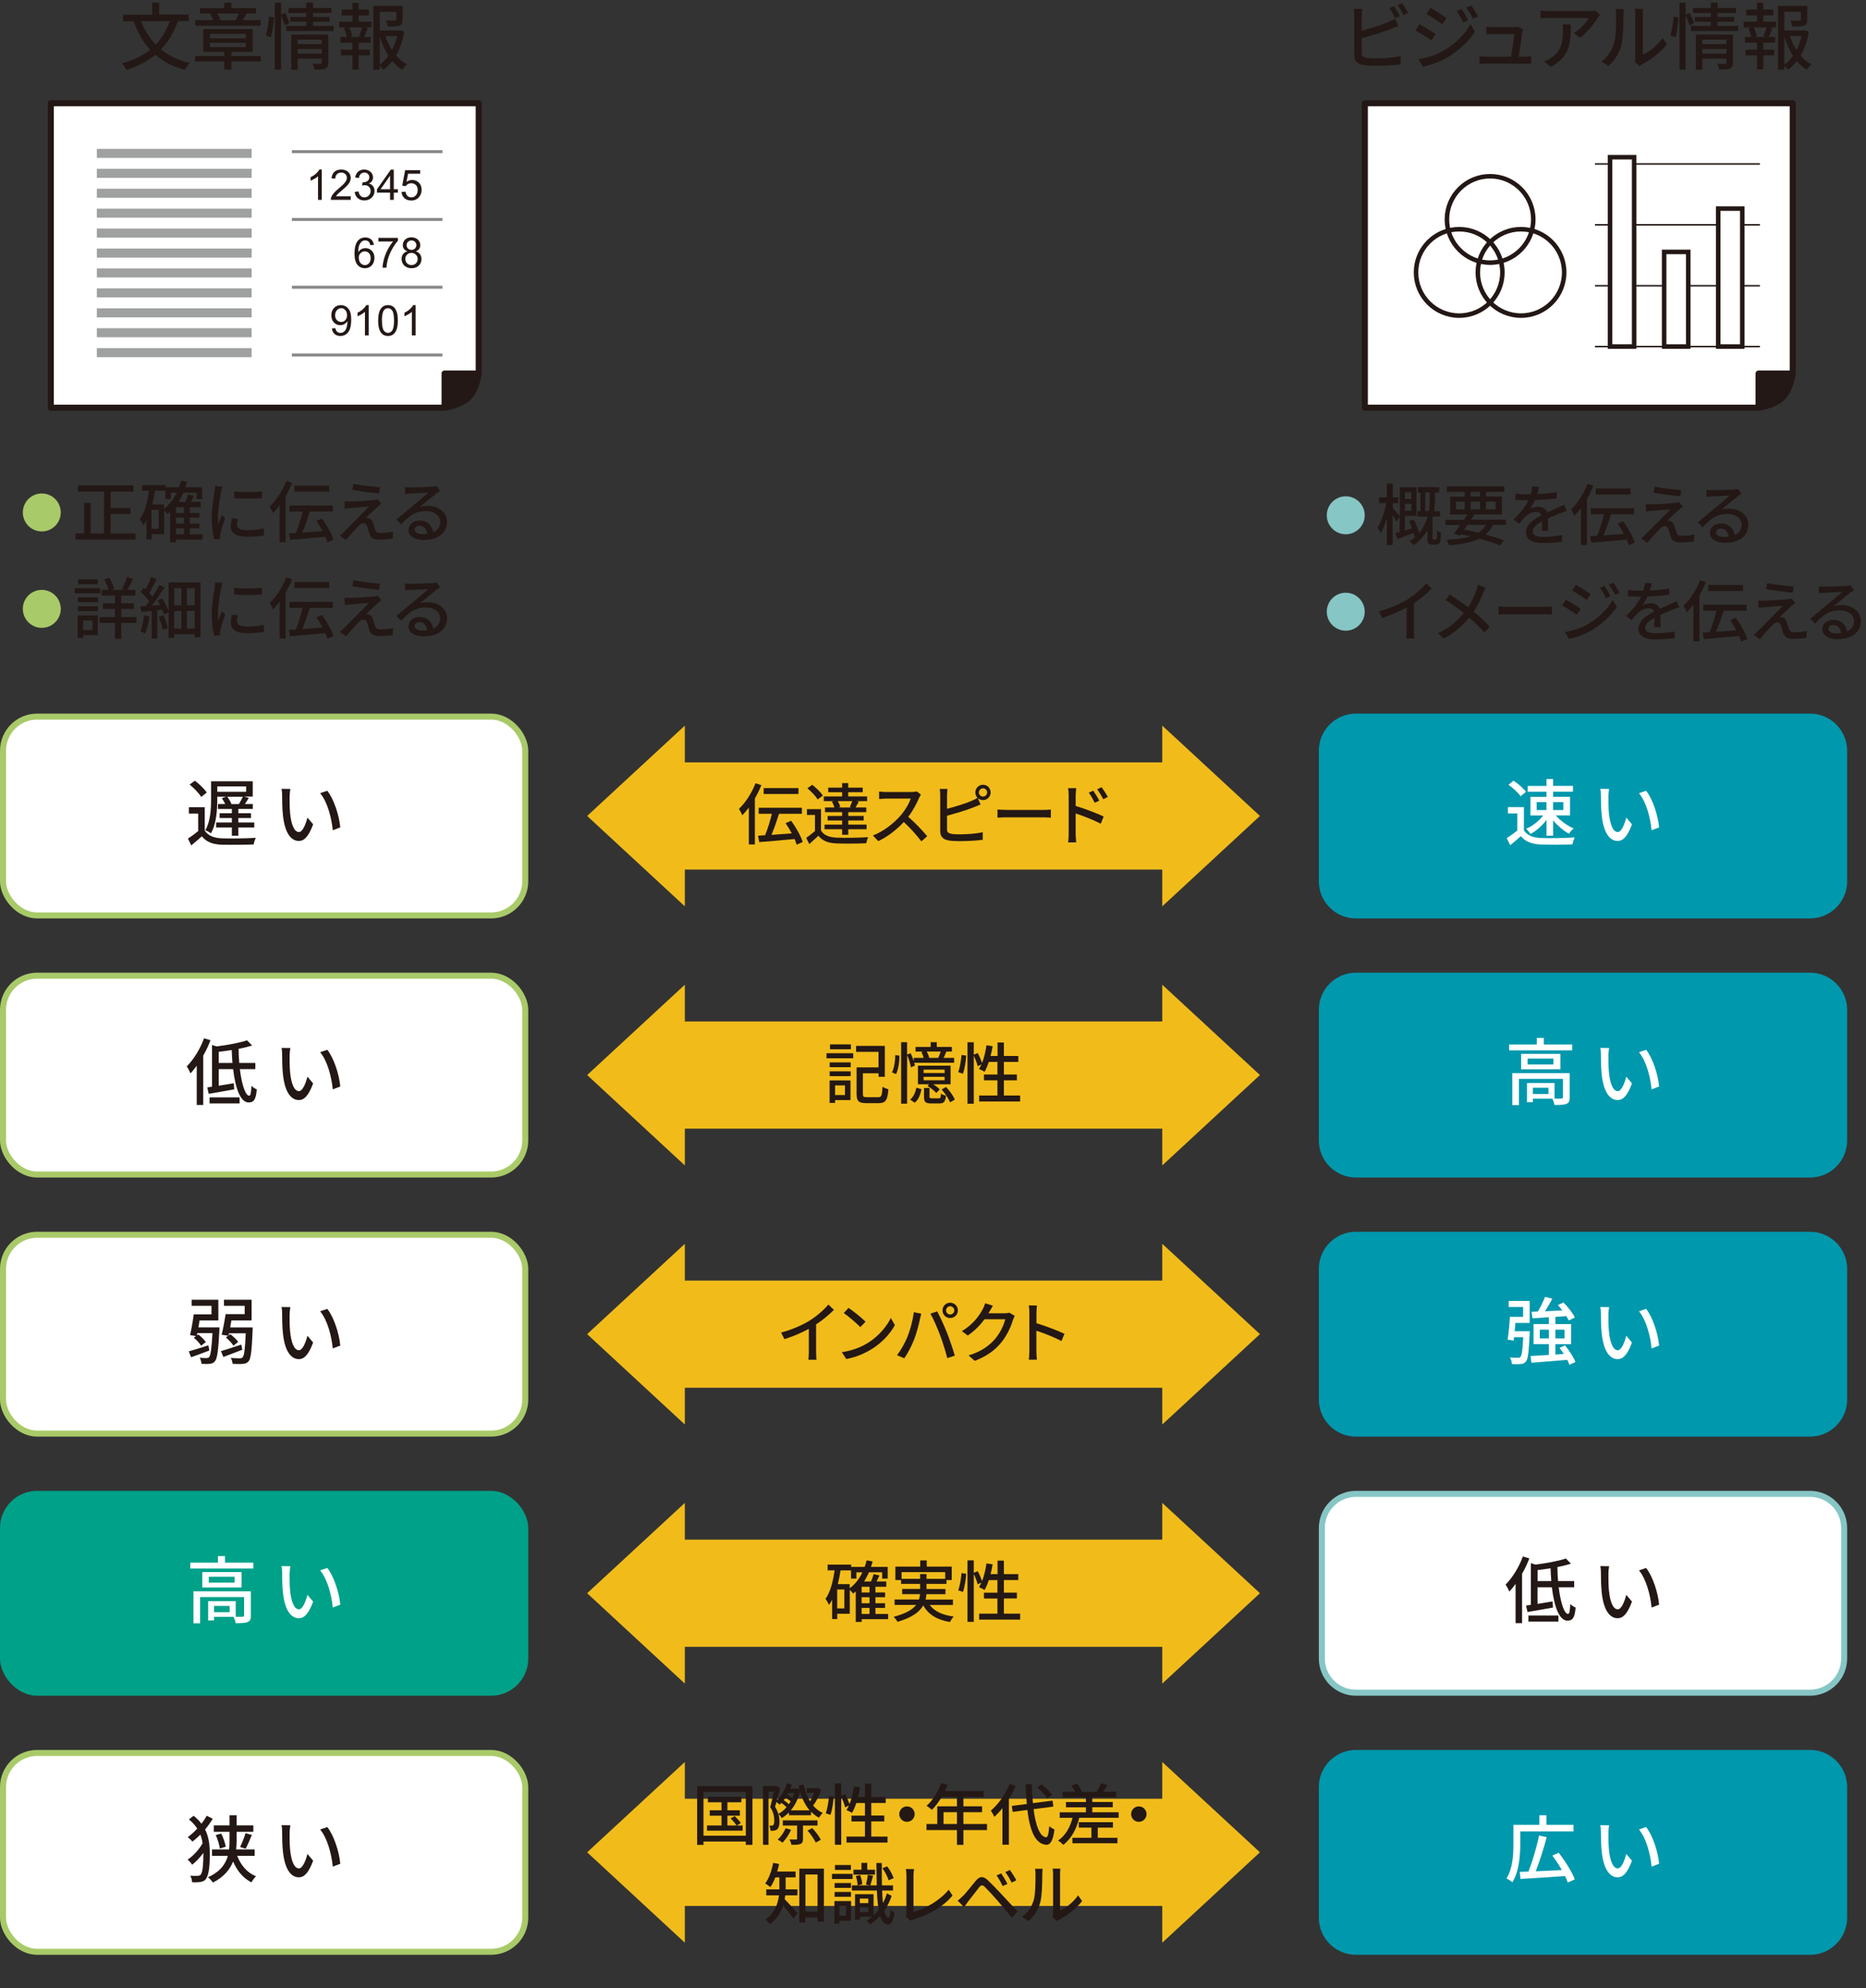 <?xml version="1.0" encoding="UTF-8"?>
<svg id="_レイヤー_2" data-name="レイヤー 2" xmlns="http://www.w3.org/2000/svg" viewBox="0 0 309.86 329.97">
  <rect x="0" y="0" width="309.86" height="329.97" fill="#333333" stroke="none"/>
  <g id="_読む情報_見る情報" data-name="読む情報 見る情報">
    <rect x=".5" y="290.93" width="86.72" height="33" rx="5.67" ry="5.67" fill="#fff" stroke="#a9ca69" stroke-miterlimit="8"/>
    <g>
      <rect x="110" y="298.53" width="86.72" height="17.79" fill="#f1bc1a" stroke-width="0"/>
      <polygon points="113.72 322.42 97.5 307.42 113.72 292.43 113.72 322.42" fill="#f1bc1a" stroke-width="0"/>
      <polygon points="193 322.42 209.22 307.42 193 292.43 193 322.42" fill="#f1bc1a" stroke-width="0"/>
    </g>
    <g>
      <path d="M124.95,296.44v9.74h-1.1v-.55h-7.03v.55h-1.06v-9.74h9.19ZM123.85,304.66v-7.26h-7.03v7.26h7.03ZM121.99,301.41c.37.34.83.83,1.03,1.16l-.68.4h.98v.86h-5.91v-.86h2.4v-1.63h-1.96v-.89h1.96v-1.33h-2.26v-.92h5.56v.92h-2.32v1.33h2.07v.89h-2.07v1.63h1.52c-.2-.33-.62-.82-.98-1.19l.66-.36Z" fill="#231815" stroke-width="0"/>
      <path d="M128.77,296.44l.13-.03.64.35-.53,2.01c.75-.7,1.34-1.69,1.66-2.78l.81.18c-.08.23-.15.46-.25.69h.97l.15-.03.41.14-.15-.63.83-.17c.23,1.03.58,1.99,1.07,2.78.27-.41.52-.91.7-1.4h-1.24v-.77h1.65l.17-.04.58.33c-.32.92-.81,1.91-1.35,2.58.44.53.97.95,1.6,1.24-.21.18-.48.54-.63.78-.5-.26-.92-.59-1.31-1v.6h-3.67v-.47c-.36.37-.77.68-1.19.94-.13-.2-.35-.52-.55-.68.12.43.15.84.17,1.2,0,.66-.13,1.13-.4,1.35-.14.12-.32.19-.53.21-.15.02-.36.03-.56.02-.01-.24-.07-.6-.2-.86.15.02.3.02.41.01.1,0,.19-.03.26-.1.11-.11.15-.41.15-.75,0-.59-.1-1.36-.67-2.23.22-.76.44-1.78.59-2.55h-.88v8.81h-.91v-9.75h2.08ZM129.76,299.21l-.3.3c-.11-.11-.35-.31-.53-.44l-.23.78c.26.43.44.83.54,1.2.51-.26.97-.65,1.38-1.12-.22-.22-.55-.5-.86-.71ZM131.36,303.67c-.33.8-.9,1.62-1.42,2.15-.19-.15-.56-.4-.79-.51.53-.48,1.02-1.18,1.3-1.88l.91.24ZM135.75,302.12v.86h-2.41v2.19c0,.46-.08.7-.42.86-.33.14-.79.15-1.5.14-.04-.26-.19-.64-.32-.88.48.01.95.01,1.08.01.14,0,.18-.03.18-.15v-2.17h-2.37v-.86h5.75ZM130.45,298.35l-.31.41c.31.21.64.46.86.67.1-.14.2-.3.3-.46-.22-.2-.54-.43-.85-.62ZM130.91,297.57l-.15.29c.29.15.61.35.83.54.12-.26.22-.54.31-.83h-.98ZM134.45,300.46c-.72-.83-1.23-1.89-1.6-3.12-.32,1.26-.86,2.31-1.54,3.12h3.14ZM134.88,303.4c.55.58,1.17,1.4,1.42,1.94l-.84.47c-.24-.55-.84-1.4-1.36-2l.78-.41Z" fill="#231815" stroke-width="0"/>
      <path d="M138.44,298.18c-.06.91-.25,2.2-.53,3.03l-.79-.27c.28-.74.47-1.96.55-2.86l.77.11ZM143.63,304.82v-2.52h-2.24v-.97h2.24v-2.09h-1.43c-.21.63-.45,1.19-.72,1.64-.2-.14-.67-.37-.92-.47.14-.22.28-.47.4-.76l-.62.3c-.1-.45-.37-1.16-.65-1.74v7.96h-1.05v-10.2h1.05v2.07l.65-.28c.29.51.57,1.18.73,1.65.34-.86.58-1.9.73-2.94l1.02.15c-.09.55-.2,1.1-.34,1.63h1.16v-2.24h1.04v2.24h2.4v.98h-2.4v2.09h2.16v.97h-2.16v2.52h2.7v.99h-6.81v-.99h3.07Z" fill="#231815" stroke-width="0"/>
      <path d="M151.89,301.08c0,.7-.57,1.28-1.28,1.28s-1.28-.57-1.28-1.28.57-1.28,1.28-1.28,1.28.57,1.28,1.28Z" fill="#231815" stroke-width="0"/>
      <path d="M155.64,302.72v-2.93h3.27v-1.54h-2.54c-.5.83-1.05,1.56-1.62,2.12-.2-.19-.64-.53-.89-.67,1.02-.89,1.9-2.31,2.42-3.77l1.06.27c-.13.35-.28.7-.44,1.05h6.44v1h-3.36v1.54h3.1v.97h-3.1v1.96h3.92v1.01h-3.92v2.45h-1.07v-2.45h-5.06v-1.01h1.79ZM158.91,302.72v-1.96h-2.23v1.96h2.23Z" fill="#231815" stroke-width="0"/>
      <path d="M168.65,296.39c-.31.74-.69,1.46-1.12,2.17v7.6h-1.07v-6.07c-.43.54-.88,1.02-1.33,1.44-.11-.24-.42-.79-.59-1.03,1.23-1.04,2.42-2.71,3.12-4.42l.99.32ZM171.34,296.14c.03,1.11.09,2.17.18,3.12l3.26-.42.14.99-3.29.43c.35,2.71,1.02,4.54,2.07,4.67.29.01.44-.59.54-1.85.21.21.67.47.86.57-.25,2.01-.77,2.55-1.36,2.52-1.85-.15-2.72-2.35-3.14-5.78l-2.44.32-.14-.99,2.49-.32c-.1-1.01-.15-2.1-.2-3.27h1.04ZM173,296.14c.63.52,1.38,1.26,1.72,1.78l-.83.54c-.32-.51-1.04-1.28-1.66-1.83l.77-.5Z" fill="#231815" stroke-width="0"/>
      <path d="M183.93,296.25c-.25.41-.53.8-.76,1.12h2.18v.91h-3.97v.79h3.4v.87h-3.4v.83h4.38v.92h-6.54c-.48,1.96-1.38,3.5-2.64,4.49-.18-.19-.62-.56-.88-.71,1.2-.81,1.99-2.15,2.4-3.77h-2.13v-.92h4.35v-.83h-3.31v-.87h3.31v-.79h-3.86v-.91h2.1c-.17-.33-.41-.72-.64-1.01l.89-.36c.35.4.69.95.84,1.32l-.13.06h2.61-.03c.25-.4.57-1,.73-1.42l1.12.3ZM184.81,302.42v.9h-2.52v1.69h3.27v.91h-7.48v-.91h3.16v-1.69h-2.1v-.9h5.68Z" fill="#231815" stroke-width="0"/>
      <path d="M190.39,301.08c0,.7-.57,1.28-1.28,1.28s-1.28-.57-1.28-1.28.57-1.28,1.28-1.28,1.28.57,1.28,1.28Z" fill="#231815" stroke-width="0"/>
      <path d="M129.38,309.37c-.09.42-.2.84-.32,1.24h3.05v.97h-1.65v1.99h1.96v.99h-2.02l-.1.64c.55.54,1.83,1.97,2.15,2.34l-.71.89c-.36-.55-1.11-1.49-1.69-2.18-.36,1.13-1.03,2.24-2.2,3.09-.14-.21-.53-.63-.74-.78,1.56-1.11,2.08-2.62,2.24-4h-2.11v-.99h2.18v-1.99h-.67c-.24.62-.52,1.18-.83,1.62-.19-.18-.6-.46-.85-.61.63-.83,1.07-2.12,1.31-3.42l1.01.2ZM136.81,310.12v8.81h-1.06v-.7h-2.01v.84h-1.01v-8.94h4.08ZM135.76,317.25v-6.15h-2.01v6.15h2.01Z" fill="#231815" stroke-width="0"/>
      <path d="M141.58,311v.84h-3.42v-.84h3.42ZM141.33,315.51v3.26h-1.96v.48h-.81v-3.74h2.77ZM141.31,312.52v.8h-2.72v-.8h2.72ZM141.31,314v.8h-2.72v-.8h2.72ZM141.3,309.53v.81h-2.65v-.81h2.65ZM139.38,317.93h1.12v-1.58h-1.12v1.58ZM148.07,314.65c-.31.92-.74,1.76-1.24,2.49.17.71.4,1.12.7,1.16.17.01.3-.53.35-1.39.14.21.51.47.66.57-.24,1.55-.66,1.96-1.06,1.94-.63-.03-1.06-.54-1.34-1.44-.51.56-1.06,1.02-1.64,1.39-.12-.17-.4-.44-.59-.58.32-.2.64-.42.94-.68h-2.06v.52h-.81v-4.26h3.08v3.55c.3-.29.58-.59.85-.95-.15-.87-.24-1.95-.3-3.21h-4.15v-.85h3l-.66-.14c.11-.45.26-1.14.32-1.61l.86.15c-.17.57-.32,1.19-.46,1.6h1.07c-.03-1.12-.04-2.37-.06-3.72h.9c-.01,1.36-.01,2.61.02,3.72h1.84v.85h-1.81c.03.79.08,1.5.14,2.09.26-.5.48-1.03.66-1.62l.79.43ZM144.01,309.17v1.14h1.29v.81h-3.58v-.81h1.33v-1.14h.96ZM142.84,311.2c.19.47.32,1.11.34,1.52l-.77.19c-.01-.42-.12-1.06-.29-1.55l.71-.15ZM144.19,315.1h-1.41v.75h1.41v-.75ZM142.79,316.56v.79h1.41v-.79h-1.41ZM147.31,309.75c.47.59.91,1.41,1.09,1.96l-.85.35c-.15-.56-.57-1.4-1.02-2l.78-.31Z" fill="#231815" stroke-width="0"/>
      <path d="M150.52,317.46v-6.15c0-.35-.04-.86-.1-1.11h1.36c-.05.34-.09.74-.09,1.1v6.02c1.97-.53,4.47-1.96,5.85-3.7l.63.97c-1.46,1.79-3.74,3.12-6.41,3.95-.13.04-.34.1-.55.23l-.81-.69c.11-.22.12-.39.12-.62Z" fill="#231815" stroke-width="0"/>
      <path d="M159.9,314.68c.52-.52,1.43-1.68,2.14-2.54.62-.73,1.2-.85,1.99-.09.69.65,1.59,1.6,2.24,2.29.75.79,1.86,1.99,2.71,2.91l-.96,1.01c-.77-.92-1.72-2.06-2.4-2.85-.64-.74-1.64-1.82-2.08-2.24-.4-.38-.62-.35-.96.08-.48.59-1.34,1.75-1.83,2.35-.23.32-.48.67-.66.92l-1.05-1.07c.31-.25.53-.46.84-.77ZM167.29,312.67l-.79.35c-.3-.63-.64-1.24-1.01-1.77l.77-.33c.29.43.78,1.24,1.03,1.75ZM168.77,312.06l-.78.38c-.31-.63-.66-1.23-1.06-1.74l.77-.35c.3.41.81,1.21,1.07,1.72Z" fill="#231815" stroke-width="0"/>
      <path d="M171.63,315.44c.32-.98.32-3.12.32-4.39,0-.37-.02-.64-.09-.89h1.28c-.01.09-.06.49-.06.88,0,1.25-.04,3.6-.34,4.7-.33,1.21-1.02,2.29-1.96,3.08l-1.06-.7c.96-.66,1.58-1.66,1.9-2.67ZM174.87,317.52v-6.51c0-.45-.07-.81-.07-.88h1.28c-.01.07-.05.43-.05.88v6.08c.96-.43,2.2-1.36,2.99-2.53l.67.95c-.94,1.24-2.49,2.4-3.75,3.04-.2.11-.33.21-.42.28l-.73-.61c.04-.19.08-.44.08-.69Z" fill="#231815" stroke-width="0"/>
    </g>
    <g>
      <rect x="110" y="255.53" width="86.72" height="17.79" fill="#f1bc1a" stroke-width="0"/>
      <polygon points="113.72 279.42 97.5 264.42 113.72 249.43 113.72 279.42" fill="#f1bc1a" stroke-width="0"/>
      <polygon points="193 279.42 209.22 264.42 193 249.43 193 279.42" fill="#f1bc1a" stroke-width="0"/>
    </g>
    <g>
      <path d="M141.34,259.68v.37h2.24c.13-.35.24-.71.33-1.09l.99.19c-.08.31-.18.61-.27.9h2.78v1.94h-.92v-1.05h-2.2c-.23.55-.5,1.06-.8,1.53h1.14c.18-.4.35-.87.44-1.22l.97.22-.48,1h1.61v.88h-1.8v.95h1.6v.78h-1.6v1h1.6v.78h-1.6v1h2.11v.87h-4.39v.45h-.99v-5.05l-.43.35c-.11-.14-.35-.42-.56-.62v3.97h-2.08v.87h-.85v-3.2c-.15.3-.33.58-.52.85-.11-.24-.4-.76-.58-.99.8-1.13,1.25-2.88,1.51-4.74h-1.16v-.95h3.92ZM139.02,266.94h1.19v-3.14h-1.19v3.14ZM142.21,260.94v1.05h-.89v-1.36h-1.74c-.12.78-.27,1.55-.45,2.28h1.97v.69c.88-.66,1.6-1.57,2.11-2.65h-1ZM144.39,263.35h-1.31v.95h1.31v-.95ZM143.08,265.08v1h1.31v-1h-1.31ZM143.08,266.86v1h1.31v-1h-1.31Z" fill="#231815" stroke-width="0"/>
      <path d="M152.79,263.72v-.85h-3.16v-.64h-.95v-2.23h4.13v-1.02h1.08v1.02h4.15v2.23h-.87v.64h-3.32v.85h3.15v.86h-3.16c-.02.3-.07.59-.14.89h4.54v.9h-3.85c.78,1.06,2.12,1.68,3.98,1.92-.22.21-.48.63-.63.91-2.16-.37-3.58-1.24-4.43-2.76-.59,1.06-1.83,2.02-4.27,2.73-.11-.22-.42-.62-.64-.84,2.04-.53,3.14-1.21,3.73-1.97h-3.58v-.9h4.05c.1-.3.15-.59.18-.89h-2.97v-.86h2.98ZM153.85,261.24v.79h3.11v-1.11h-7.25v1.11h3.08v-.79h1.06Z" fill="#231815" stroke-width="0"/>
      <path d="M160.44,261.18c-.05.91-.25,2.2-.53,3.03l-.79-.27c.28-.74.47-1.96.55-2.86l.77.11ZM165.63,267.82v-2.52h-2.24v-.97h2.24v-2.09h-1.43c-.21.63-.45,1.19-.71,1.64-.2-.14-.67-.37-.92-.47.14-.22.28-.47.4-.76l-.62.3c-.1-.45-.37-1.16-.65-1.74v7.96h-1.04v-10.2h1.04v2.07l.65-.28c.29.51.57,1.18.73,1.65.34-.86.58-1.9.73-2.94l1.02.15c-.09.55-.2,1.1-.34,1.63h1.16v-2.24h1.05v2.24h2.4v.98h-2.4v2.09h2.16v.97h-2.16v2.52h2.7v.99h-6.81v-.99h3.07Z" fill="#231815" stroke-width="0"/>
    </g>
    <g>
      <rect x="110" y="212.53" width="86.72" height="17.79" fill="#f1bc1a" stroke-width="0"/>
      <polygon points="113.72 236.42 97.5 221.42 113.72 206.43 113.72 236.42" fill="#f1bc1a" stroke-width="0"/>
      <polygon points="193 236.42 209.22 221.42 193 206.43 193 236.42" fill="#f1bc1a" stroke-width="0"/>
    </g>
    <g>
      <path d="M134.5,219.13c1.14-.7,2.31-1.73,3.06-2.62l.92.88c-.84.85-1.87,1.69-2.96,2.41v4.57c0,.45.02,1.06.08,1.3h-1.36c.03-.24.07-.85.07-1.3v-3.83c-1.16.63-2.61,1.27-4.06,1.71l-.54-1.09c1.93-.52,3.58-1.27,4.8-2.02Z" fill="#231815" stroke-width="0"/>
      <path d="M144.11,222.88c1.77-1.09,3.15-2.74,3.82-4.15l.67,1.2c-.79,1.43-2.15,2.93-3.86,3.98-1.11.68-2.51,1.33-4.21,1.64l-.74-1.13c1.84-.28,3.27-.89,4.32-1.54ZM143.73,219.36l-.87.89c-.57-.58-1.94-1.78-2.75-2.33l.8-.86c.77.52,2.2,1.66,2.82,2.3Z" fill="#231815" stroke-width="0"/>
      <path d="M151.74,217.78l1.24.25c-.08.28-.18.69-.23.94-.14.73-.54,2.3-.97,3.39-.4,1.02-1.02,2.21-1.62,3.07l-1.2-.51c.69-.9,1.32-2.08,1.71-3.01.48-1.18.92-2.81,1.07-4.13ZM154.5,218.02l1.13-.37c.45.83,1.18,2.42,1.62,3.53.42,1.06,1,2.77,1.3,3.81l-1.25.41c-.3-1.2-.76-2.65-1.2-3.83-.43-1.14-1.12-2.72-1.59-3.54ZM157.78,216.2c.7,0,1.28.57,1.28,1.28s-.57,1.27-1.28,1.27-1.27-.56-1.27-1.27.57-1.28,1.27-1.28ZM157.78,218.16c.37,0,.69-.31.69-.68s-.32-.69-.69-.69-.68.32-.68.69.31.68.68.68Z" fill="#231815" stroke-width="0"/>
      <path d="M164.29,217.68l-.15.28h2.64c.31,0,.62-.03.83-.11l.9.55c-.11.18-.23.45-.31.67-.3,1.06-.95,2.53-1.94,3.74-1.01,1.25-2.34,2.25-4.4,3.05l-1.02-.91c2.12-.64,3.43-1.61,4.41-2.75.81-.94,1.47-2.32,1.67-3.25h-3.43c-.7.95-1.64,1.92-2.79,2.7l-.97-.73c1.92-1.14,2.94-2.67,3.46-3.64.13-.22.32-.67.41-.99l1.28.42c-.22.33-.45.76-.57.98Z" fill="#231815" stroke-width="0"/>
      <path d="M170.94,217.89c0-.35-.03-.86-.1-1.23h1.35c-.03.36-.08.85-.08,1.23v1.72c1.46.44,3.55,1.22,4.65,1.76l-.5,1.2c-1.16-.63-2.95-1.32-4.16-1.72v3.4c0,.34.03,1.01.09,1.41h-1.35c.05-.39.09-.98.09-1.41v-6.36Z" fill="#231815" stroke-width="0"/>
    </g>
    <g>
      <rect x="110" y="169.53" width="86.72" height="17.79" fill="#f1bc1a" stroke-width="0"/>
      <polygon points="113.72 193.42 97.5 178.42 113.72 163.43 113.72 193.42" fill="#f1bc1a" stroke-width="0"/>
      <polygon points="193 193.42 209.22 178.42 193 163.43 193 193.42" fill="#f1bc1a" stroke-width="0"/>
    </g>
    <g>
      <path d="M141.68,174.8v.84h-4.43v-.84h4.43ZM141.23,179.31v3.27h-2.56v.47h-.91v-3.74h3.48ZM141.26,176.32v.8h-3.49v-.8h3.49ZM141.26,177.8v.8h-3.49v-.8h3.49ZM141.3,173.33v.81h-3.47v-.81h3.47ZM138.67,181.74h1.64v-1.6h-1.64v1.6ZM146.93,173.57v5.14h-1.04v-.58h-2.6v3.43c0,.45.11.54.68.54h1.86c.56,0,.64-.28.72-1.75.23.18.68.36.97.42-.13,1.8-.44,2.32-1.61,2.32h-2.05c-1.23,0-1.62-.32-1.62-1.53v-4.41h3.64v-2.58h-3.72v-.99h4.76Z" fill="#231815" stroke-width="0"/>
      <path d="M149.36,175.2c0,1.02-.18,2.29-.57,3.07l-.67-.3c.36-.68.54-1.88.55-2.86l.69.09ZM150.63,172.97v2.05l.59-.22c.2.41.38.88.52,1.31v-.54h1.64c-.08-.31-.22-.67-.37-.97l.27-.08h-1.25v-.77h2.51v-.78h1.02v.78h2.51v.77h-.96.04c-.15.37-.31.74-.46,1.05h1.75v.81h-6.62c.04.18.08.33.1.47l-.66.29c-.08-.53-.33-1.38-.63-2.03v8.06h-.99v-10.2h.99ZM153.02,180.78c-.18.84-.47,1.71-1.12,2.23l-.77-.51c.56-.44.89-1.22,1.04-1.98l.85.25ZM154.28,179.95h-1.85v-3.08h5.42v3.08h-2.89c.42.26.85.58,1.08.86l-.56.59c-.3-.36-.94-.86-1.47-1.17l.28-.29ZM153.37,178.08h3.49v-.56h-3.49v.56ZM153.37,179.29h3.49v-.57h-3.49v.57ZM154.35,180.56v1.43c0,.25.06.29.41.29h1.13c.28,0,.33-.09.36-.77.19.14.57.28.83.34-.1,1.02-.36,1.28-1.08,1.28h-1.36c-.99,0-1.2-.25-1.2-1.12v-1.44h.91ZM154.29,175.57h1.51c.14-.31.3-.72.41-1.05h-2.32c.19.35.35.77.41,1.05ZM157.1,180.4c.59.63,1.22,1.49,1.45,2.1l-.79.45c-.22-.59-.81-1.49-1.4-2.13l.74-.42Z" fill="#231815" stroke-width="0"/>
      <path d="M160.44,175.18c-.05.91-.25,2.2-.53,3.03l-.79-.27c.28-.74.47-1.96.55-2.86l.77.11ZM165.63,181.82v-2.52h-2.24v-.97h2.24v-2.09h-1.43c-.21.63-.45,1.19-.71,1.64-.2-.14-.67-.37-.92-.47.14-.22.28-.47.4-.76l-.62.3c-.1-.45-.37-1.16-.65-1.74v7.97h-1.04v-10.2h1.04v2.07l.65-.28c.29.51.57,1.18.73,1.65.34-.86.58-1.9.73-2.94l1.02.15c-.09.55-.2,1.1-.34,1.63h1.16v-2.24h1.05v2.24h2.4v.98h-2.4v2.09h2.16v.97h-2.16v2.52h2.7v.99h-6.81v-.99h3.07Z" fill="#231815" stroke-width="0"/>
    </g>
    <g>
      <rect x="110" y="126.53" width="86.72" height="17.79" fill="#f1bc1a" stroke-width="0"/>
      <polygon points="113.72 150.42 97.5 135.42 113.72 120.43 113.72 150.42" fill="#f1bc1a" stroke-width="0"/>
      <polygon points="193 150.42 209.22 135.42 193 120.43 193 150.42" fill="#f1bc1a" stroke-width="0"/>
    </g>
    <g>
      <path d="M126.43,130.31c-.3.74-.67,1.49-1.08,2.2v7.64h-1v-6.12c-.35.47-.72.9-1.09,1.28-.09-.24-.37-.8-.56-1.06,1.09-1.02,2.13-2.63,2.76-4.26l.97.32ZM131.38,136.22c.79,1.09,1.62,2.53,1.91,3.52l-1,.45c-.08-.27-.2-.59-.34-.94-2.1.2-4.31.4-5.88.51l-.19-1.06,1.17-.08c.41-1,.85-2.4,1.12-3.56h-2.19v-1h7.18v1h-3.8c-.36,1.15-.82,2.48-1.25,3.5l3.37-.25c-.32-.58-.67-1.18-1.03-1.69l.92-.4ZM132.59,130.79v.99h-5.78v-.99h5.78Z" fill="#231815" stroke-width="0"/>
      <path d="M136.33,137.84c.47.78,1.35,1.12,2.59,1.18,1.27.06,3.83.02,5.25-.08-.12.23-.27.71-.33,1.01-1.29.06-3.64.08-4.93.03-1.39-.06-2.34-.42-3.01-1.28-.47.45-.96.9-1.51,1.39l-.51-1.03c.44-.31.98-.73,1.45-1.14v-2.66h-1.33v-.97h2.33v3.55ZM134.87,130.25c.66.5,1.42,1.24,1.77,1.78l-.86.65c-.32-.54-1.06-1.31-1.71-1.85l.79-.58ZM140.85,129.97v.75h2.41v.76h-2.41v.7h3.14v.78h-1.78l.4.1c-.19.35-.39.69-.55.96h1.79v.77h-2.99v.63h2.56v.75h-2.56v.69h3.04v.77h-3.04v.91h-1.02v-.91h-2.92v-.77h2.92v-.69h-2.41v-.75h2.41v-.63h-2.84v-.77h1.56c-.08-.3-.24-.68-.42-.98l.33-.08h-1.68v-.78h3.05v-.7h-2.31v-.76h2.31v-.75h1.02ZM141.42,134.02l-.31-.09c.14-.27.31-.66.42-.97h-2.42c.2.32.36.69.42.97l-.36.09h2.26Z" fill="#231815" stroke-width="0"/>
      <path d="M152.62,132.42c-.39.91-1.03,2.15-1.8,3.14,1.13.97,2.46,2.39,3.15,3.22l-.97.86c-.73-.99-1.83-2.2-2.92-3.21-1.18,1.25-2.66,2.43-4.24,3.17l-.89-.94c1.78-.68,3.43-2,4.52-3.22.75-.84,1.49-2.05,1.75-2.9h-4.04c-.43,0-1.02.06-1.2.07v-1.24c.22.03.86.08,1.2.08h4.08c.41,0,.77-.04.96-.11l.71.53c-.08.11-.24.39-.32.57Z" fill="#231815" stroke-width="0"/>
      <path d="M157.26,131.93v2.3c1.3-.32,2.95-.84,4.02-1.29.35-.14.69-.31,1.04-.53-.22-.23-.36-.54-.36-.89,0-.7.57-1.28,1.28-1.28s1.26.57,1.26,1.28-.57,1.27-1.26,1.27c-.34,0-.65-.13-.87-.34l.46,1.07c-.36.14-.8.34-1.16.47-1.18.47-3.03,1.02-4.41,1.39v2.24c0,.53.23.66.75.77.33.06.85.08,1.38.08,1.16,0,2.88-.12,3.8-.36v1.27c-1,.14-2.65.22-3.86.22-.68,0-1.34-.03-1.8-.11-.89-.17-1.4-.61-1.4-1.53v-6.02c0-.26-.02-.71-.08-1.01h1.29c-.03.3-.07.69-.07,1.01ZM163.24,132.2c.37,0,.68-.31.68-.68s-.31-.69-.68-.69-.69.32-.69.69.31.68.69.68Z" fill="#231815" stroke-width="0"/>
      <path d="M167.28,134.42h5.99c.53,0,.96-.04,1.23-.07v1.36c-.24-.01-.75-.06-1.23-.06h-5.99c-.6,0-1.26.02-1.64.06v-1.36c.36.02,1.04.07,1.64.07Z" fill="#231815" stroke-width="0"/>
      <path d="M177.46,132.04c0-.35-.03-.87-.1-1.23h1.35c-.03.36-.09.84-.09,1.23v1.72c1.45.43,3.56,1.22,4.65,1.76l-.48,1.19c-1.18-.62-2.96-1.31-4.17-1.71v3.4c.01.34.04,1.01.09,1.41h-1.34c.06-.39.09-.99.09-1.41v-6.36ZM182.54,132.89l-.77.34c-.29-.63-.59-1.16-.97-1.68l.74-.32c.3.43.76,1.14,1,1.66ZM183.96,132.27l-.76.37c-.32-.63-.63-1.13-1.01-1.65l.74-.34c.3.41.77,1.12,1.03,1.62Z" fill="#231815" stroke-width="0"/>
    </g>
    <g>
      <path d="M35.32,301.85c-.36.61-.79,1.21-1.26,1.78.66,1.32.78,2.72.78,4.17,0,1.74-.13,3.35-.66,4.07-.19.24-.43.38-.74.44-.46.1-.98.11-1.54.08-.01-.36-.12-.78-.32-1.09.61.05,1.09.04,1.37.01.19-.02.31-.1.41-.23.3-.4.41-1.75.41-3.31v-.25c-.56.76-1.24,1.48-1.86,1.96-.17-.26-.49-.64-.76-.85.9-.56,1.91-1.67,2.49-2.71-.07-.49-.19-.97-.37-1.43-.42.42-.86.8-1.31,1.15-.18-.22-.54-.56-.79-.74.55-.38,1.09-.88,1.59-1.42-.35-.53-.79-1.03-1.39-1.52l.78-.61c.53.43.96.86,1.3,1.32.35-.43.64-.89.88-1.32l1,.5ZM39.29,301.27v1.68h2.78v1.06h-2.78v1.43c0,.48-.02.98-.08,1.5h3.08v1.07h-2.9c.52,1.34,1.48,2.74,3.13,3.38-.25.22-.6.7-.76,1.01-1.51-.73-2.48-2.12-3.05-3.45-.53,1.31-1.51,2.55-3.35,3.49-.16-.24-.54-.67-.82-.89,2.05-.91,2.93-2.21,3.3-3.54h-2.63v-1.07h2.83c.06-.52.07-1.03.07-1.51v-1.42h-2.61v-1.06h2.61v-1.68h1.16ZM36.73,304.3c.35.67.66,1.59.76,2.19l-.98.31c-.08-.61-.37-1.55-.68-2.24l.91-.26ZM41.82,304.54c-.32.8-.72,1.71-1.03,2.28l-.92-.28c.3-.61.7-1.61.9-2.3l1.06.3Z" fill="#231815" stroke-width="0"/>
      <path d="M48.09,304.24c-.01.76,0,1.76.08,2.7.18,1.88.67,3.15,1.48,3.15.6,0,1.13-1.31,1.4-2.4l.95,1.12c-.76,2.05-1.5,2.76-2.37,2.76-1.21,0-2.33-1.15-2.65-4.31-.12-1.06-.13-2.5-.13-3.21,0-.3-.02-.8-.1-1.13l1.46.02c-.06.35-.12.97-.12,1.29ZM56.5,309.32l-1.24.48c-.2-2.06-.89-4.73-2.1-6.17l1.19-.4c1.1,1.39,1.99,4.14,2.15,6.08Z" fill="#231815" stroke-width="0"/>
    </g>
    <rect x=".5" y="247.93" width="86.72" height="33" rx="5.67" ry="5.67" fill="#00a189" stroke="#00a189" stroke-miterlimit="8"/>
    <g>
      <path d="M37.36,258.26v1.09h4.71v.97h-10.47v-.97h4.59v-1.09h1.16ZM39.14,265.73v2.6c.53.01.98.01,1.14-.01.19,0,.25-.05.25-.2v-3.06h-7.3v4.35h-1.1v-5.31h9.53v4.03c0,.58-.12.9-.53,1.07-.43.18-1.07.19-2,.19-.05-.31-.19-.75-.35-1.04h-3.24v.58h-.98v-3.19h4.58ZM40.11,260.91v2.55h-6.52v-2.55h6.52ZM34.67,262.66h4.29v-.97h-4.29v.97ZM35.54,267.56h2.59v-1.03h-2.59v1.03Z" fill="#fff" stroke-width="0"/>
      <path d="M48.09,261.24c-.01.76,0,1.76.08,2.7.18,1.88.67,3.15,1.48,3.15.6,0,1.13-1.31,1.4-2.4l.95,1.12c-.76,2.05-1.5,2.76-2.37,2.76-1.21,0-2.33-1.15-2.65-4.31-.12-1.06-.13-2.5-.13-3.21,0-.3-.02-.8-.1-1.13l1.46.02c-.06.35-.12.97-.12,1.29ZM56.5,266.32l-1.24.48c-.2-2.06-.89-4.73-2.1-6.17l1.19-.4c1.1,1.39,1.99,4.14,2.15,6.08Z" fill="#fff" stroke-width="0"/>
    </g>
    <rect x=".5" y="204.93" width="86.72" height="33" rx="5.67" ry="5.67" fill="#fff" stroke="#a9ca69" stroke-miterlimit="8"/>
    <g>
      <path d="M34.6,223.26l.16.88c-1.04.4-2.15.8-3.03,1.12l-.38-.98c.83-.23,2.05-.62,3.26-1.01ZM32.58,221.75l-1.02-.17c.22-.91.47-2.33.61-3.44h2.95v-1.42h-3.3v-1.01h4.44v3.44h-3.12l-.19,1.15h3.5s-.01.34-.02.49c-.18,3.41-.36,4.68-.73,5.12-.23.29-.47.38-.82.43-.32.05-.85.04-1.42.01-.02-.3-.13-.73-.29-1.01.49.05.94.06,1.14.05.19,0,.3-.02.42-.16.23-.28.41-1.31.55-3.97h-2.52l-.08.38.23-.17c.49.36,1.01.88,1.26,1.26l-.77.62c-.23-.38-.74-.96-1.22-1.34l.4-.29ZM40.07,223.15l.17.86c-1.09.42-2.24.86-3.15,1.2l-.4-.97c.85-.24,2.12-.67,3.38-1.09ZM40.63,218.14v-1.42h-3.44v-1.01h4.59v3.44h-3.36l-.2,1.16h3.74s0,.32-.01.48c-.14,3.42-.3,4.69-.66,5.13-.26.3-.54.4-.94.43-.37.05-1.03.04-1.72,0-.02-.29-.14-.72-.32-.98.66.06,1.27.06,1.52.06.22,0,.35-.04.46-.16.26-.26.4-1.32.52-3.99h-2.78l-.08.37.29-.22c.52.37,1.04.9,1.31,1.28l-.78.63c-.24-.4-.78-.97-1.26-1.37l.37-.29-1.07-.16c.23-.91.49-2.31.65-3.42h3.18Z" fill="#231815" stroke-width="0"/>
      <path d="M48.09,218.24c-.01.76,0,1.76.08,2.7.18,1.88.67,3.15,1.48,3.15.6,0,1.13-1.31,1.4-2.4l.95,1.12c-.76,2.05-1.5,2.76-2.37,2.76-1.21,0-2.33-1.15-2.65-4.31-.12-1.06-.13-2.5-.13-3.21,0-.3-.02-.8-.1-1.13l1.46.02c-.06.35-.12.97-.12,1.29ZM56.5,223.32l-1.24.48c-.2-2.06-.89-4.73-2.1-6.17l1.19-.4c1.1,1.39,1.99,4.14,2.15,6.08Z" fill="#231815" stroke-width="0"/>
    </g>
    <rect x=".5" y="161.93" width="86.72" height="33" rx="5.67" ry="5.67" fill="#fff" stroke="#a9ca69" stroke-miterlimit="8"/>
    <g>
      <path d="M34.95,172.65c-.32.85-.73,1.73-1.2,2.54v8.2h-1.08v-6.52c-.34.47-.68.9-1.04,1.27-.11-.28-.43-.89-.62-1.15,1.14-1.14,2.23-2.89,2.87-4.67l1.08.32ZM35.21,180.36v-6.93l.76.24c1.83-.23,3.84-.6,5.05-1.01l.85.86c-.66.2-1.43.4-2.25.55,0,.8.04,1.59.11,2.34h2.67v1.03h-2.57c.31,2.57.94,4.43,1.55,4.41.23,0,.32-.49.37-1.64.24.24.61.48.89.59-.14,1.73-.52,2.17-1.35,2.17-1.38,0-2.21-2.4-2.58-5.53h-2.39v2.75l2.51-.41.06,1.02c-1.49.26-3.05.54-4.23.74l-.24-1.07.8-.12ZM39.78,182.12v1.01h-4.98v-1.01h4.98ZM36.32,176.41h2.28c-.06-.7-.1-1.42-.12-2.14-.72.11-1.45.22-2.16.3v1.84Z" fill="#231815" stroke-width="0"/>
      <path d="M48.09,175.24c-.01.76,0,1.76.08,2.7.18,1.88.67,3.15,1.48,3.15.6,0,1.13-1.31,1.4-2.4l.95,1.12c-.76,2.05-1.5,2.76-2.37,2.76-1.21,0-2.33-1.15-2.65-4.31-.12-1.06-.13-2.5-.13-3.21,0-.3-.02-.8-.1-1.13l1.46.02c-.06.35-.12.97-.12,1.3ZM56.5,180.32l-1.24.48c-.2-2.06-.89-4.73-2.1-6.17l1.19-.4c1.1,1.39,1.99,4.14,2.15,6.08Z" fill="#231815" stroke-width="0"/>
    </g>
    <rect x=".5" y="118.93" width="86.72" height="33" rx="5.67" ry="5.67" fill="#fff" stroke="#a9ca69" stroke-miterlimit="8"/>
    <g>
      <path d="M34.01,137.85c.52.84,1.48,1.22,2.79,1.28,1.37.06,4.15.02,5.67-.08-.12.25-.3.78-.35,1.1-1.4.06-3.95.08-5.33.04-1.51-.06-2.53-.46-3.27-1.39-.54.49-1.13.98-1.76,1.51l-.55-1.13c.52-.34,1.14-.79,1.7-1.25v-2.9h-1.54v-1.06h2.63v3.87ZM32.35,129.57c.73.54,1.6,1.37,1.98,1.97l-.92.72c-.36-.6-1.19-1.46-1.92-2.05l.86-.64ZM38.5,134.97v-.71h-2.3v-.82h1.19c-.13-.31-.35-.67-.56-.96l.73-.26h-1.48v.49c0,1.65-.14,4.03-1.06,5.6-.2-.17-.67-.43-.92-.53.86-1.48.95-3.56.95-5.09v-3.02h6.92v2.54h-1.42l.77.23-.65,1h1.31v.82h-2.4v.71h2.1v.8h-2.1v.73h2.64v.83h-2.64v1.37h-1.08v-1.37h-2.61v-.83h2.61v-.73h-2.03v-.8h2.03ZM36.08,131.41h4.79v-.9h-4.79v.9ZM37.72,132.22c.29.36.58.84.7,1.18l-.12.05h1.37c.22-.35.49-.86.66-1.22h-2.6Z" fill="#231815" stroke-width="0"/>
      <path d="M48.09,132.24c-.01.76,0,1.76.08,2.7.18,1.88.67,3.15,1.48,3.15.6,0,1.13-1.31,1.4-2.4l.95,1.12c-.76,2.05-1.5,2.76-2.37,2.76-1.21,0-2.33-1.15-2.65-4.31-.12-1.06-.13-2.49-.13-3.21,0-.3-.02-.8-.1-1.13l1.46.02c-.06.35-.12.97-.12,1.3ZM56.5,137.32l-1.24.48c-.2-2.06-.89-4.73-2.1-6.16l1.19-.4c1.1,1.39,1.99,4.14,2.15,6.08Z" fill="#231815" stroke-width="0"/>
    </g>
    <g>
      <path d="M26.43.44v1.98h4.91v1.1h-1.81c-.67,1.91-1.59,3.44-2.79,4.69,1.28,1.04,2.87,1.81,4.77,2.24-.28.26-.65.8-.83,1.13-1.98-.52-3.59-1.36-4.89-2.49-1.32,1.09-2.91,1.91-4.81,2.51-.12-.29-.49-.83-.72-1.1,1.86-.52,3.41-1.25,4.67-2.25-1.18-1.28-2.06-2.87-2.73-4.71h-1.75v-1.1h4.83V.44h1.16ZM28.2,3.52h-4.76c.56,1.49,1.37,2.79,2.41,3.87,1.01-1.04,1.79-2.31,2.35-3.87Z" fill="#231815" stroke-width="0"/>
      <path d="M41.96,4.83v3.79h-3.53v.67h4.86v.91h-4.86v1.37h-1.2v-1.37h-4.82v-.91h4.82v-.67h-3.47v-3.79h8.19ZM35.18,2.24h-1.97v-.9h4.02V.44h1.19v.9h4.11v.9h-1.74l.13.02c-.2.4-.42.78-.61,1.09h2.96v.92h-10.84v-.92h2.95c-.11-.34-.3-.74-.5-1.06l.3-.06ZM34.87,6.35h5.94v-.73h-5.94v.73ZM34.87,7.83h5.94v-.73h-5.94v.73ZM36.08,2.24c.23.36.44.79.52,1.12h2.51c.18-.32.4-.76.54-1.12h-3.56Z" fill="#231815" stroke-width="0"/>
      <path d="M45.48,2.88c-.04.97-.23,2.37-.49,3.3l-.85-.29c.26-.83.46-2.16.52-3.12l.83.11ZM46.67.44v1.99l.71-.29c.26.55.55,1.27.68,1.7l-.77.37c-.12-.44-.38-1.16-.62-1.71v9.06h-1.03V.44h1.03ZM51.98.44v.89h3.06v.83h-3.06v.65h2.75v.79h-2.75v.7h3.42v.84h-7.87v-.84h3.33v-.7h-2.66v-.79h2.66v-.65h-2.97v-.83h2.97V.44h1.12ZM54.51,5.73v4.68c0,.52-.11.8-.48.97-.38.16-.95.17-1.79.17-.05-.29-.19-.71-.32-.98.56.04,1.14.02,1.3.02.17,0,.22-.05.22-.2v-.66h-4.01v1.85h-1.06v-5.84h6.14ZM53.43,7.32v-.74h-4.01v.74h4.01ZM49.43,8.9h4.01v-.76h-4.01v.76Z" fill="#231815" stroke-width="0"/>
      <path d="M57.63,4.55h-1.32v-.96h2.22v-1.04h-1.8v-.96h1.8V.46h1.04v1.13h1.68v.96h-1.68v1.04h2.13v.96h-1.18l.56.14c-.22.52-.42,1.04-.61,1.44h1.07v.96h-1.98v1.15h1.83v.96h-1.83v2.34h-1.04v-2.34h-1.91v-.96h1.91v-1.15h-2.02v-.96h1.06c-.06-.42-.25-1-.46-1.45l.52-.13ZM58,4.55c.24.48.43,1.08.49,1.46l-.43.12h1.99l-.44-.13c.17-.41.4-1.01.52-1.45h-2.12ZM66.86.97v2.3c0,.52-.11.8-.53.97-.41.16-1.03.17-1.94.17-.04-.31-.19-.71-.32-1,.67.02,1.32.02,1.5.01.19-.01.24-.04.24-.17v-1.28h-2.75v3.09h3.2l.19-.05.68.25c-.24,1.45-.7,2.82-1.37,3.96.53.61,1.13,1.1,1.81,1.44-.25.22-.59.62-.77.91-.62-.36-1.18-.85-1.67-1.43-.43.56-.92,1.04-1.48,1.44-.13-.22-.38-.47-.61-.66v.64h-1.04V.97h4.85ZM63.06,10.73c.55-.4,1.03-.9,1.44-1.46-.61-.95-1.09-2.05-1.44-3.24v4.7ZM65.09,8.32c.37-.73.66-1.52.84-2.33h-1.93c.26.83.64,1.62,1.09,2.33Z" fill="#231815" stroke-width="0"/>
    </g>
    <path d="M225.17,290.93h75.39c3.13,0,5.67,2.54,5.67,5.67v21.66c0,3.13-2.54,5.67-5.67,5.67h-75.39c-3.13,0-5.67-2.54-5.67-5.67v-21.66c0-3.13,2.54-5.67,5.67-5.67Z" fill="#0098ad" stroke="#0098ad" stroke-miterlimit="8"/>
    <g>
      <path d="M256.79,301.27v1.59h4.5v1.09h-8.84v2.03c0,1.86-.18,4.63-1.32,6.42-.19-.19-.7-.53-.97-.64,1.07-1.68,1.15-4.08,1.15-5.78v-3.12h4.31v-1.59h1.18ZM258.83,307.5c1.06,1.35,2.22,3.18,2.67,4.41l-1.15.53c-.11-.31-.28-.68-.47-1.08-2.66.19-5.48.37-7.4.48l-.11-1.17,1.44-.05c.65-1.66,1.38-4.11,1.76-5.99l1.27.28c-.49,1.86-1.19,4.05-1.82,5.66l4.33-.2c-.47-.83-1.03-1.69-1.57-2.41l1.04-.46Z" fill="#fff" stroke-width="0"/>
      <path d="M267.09,304.24c-.01.76,0,1.76.08,2.7.18,1.88.67,3.15,1.48,3.15.6,0,1.13-1.31,1.4-2.4l.95,1.12c-.76,2.05-1.5,2.76-2.38,2.76-1.21,0-2.33-1.15-2.65-4.31-.12-1.06-.13-2.5-.13-3.21,0-.3-.02-.8-.1-1.13l1.46.02c-.06.35-.12.97-.12,1.29ZM275.5,309.32l-1.24.48c-.2-2.06-.89-4.73-2.1-6.17l1.19-.4c1.1,1.39,1.99,4.14,2.15,6.08Z" fill="#fff" stroke-width="0"/>
    </g>
    <path d="M225.17,247.93h75.39c3.13,0,5.67,2.54,5.67,5.67v21.66c0,3.13-2.54,5.67-5.67,5.67h-75.39c-3.13,0-5.67-2.54-5.67-5.67v-21.66c0-3.13,2.54-5.67,5.67-5.67Z" fill="#fff" stroke="#86c6c5" stroke-miterlimit="8"/>
    <g>
      <path d="M253.95,258.65c-.32.85-.73,1.73-1.2,2.54v8.2h-1.08v-6.52c-.33.47-.68.9-1.04,1.27-.11-.28-.43-.89-.62-1.15,1.14-1.14,2.23-2.89,2.87-4.67l1.08.32ZM254.21,266.36v-6.93l.76.24c1.83-.23,3.84-.6,5.05-1.01l.85.86c-.66.2-1.43.4-2.25.55,0,.8.04,1.59.11,2.34h2.67v1.03h-2.57c.31,2.57.94,4.43,1.55,4.41.23,0,.32-.49.37-1.64.24.24.61.48.89.59-.14,1.73-.52,2.17-1.36,2.17-1.38,0-2.21-2.4-2.58-5.53h-2.39v2.75l2.51-.41.06,1.02c-1.49.26-3.05.54-4.23.74l-.24-1.07.8-.12ZM258.78,268.12v1.01h-4.98v-1.01h4.98ZM255.32,262.41h2.28c-.06-.7-.1-1.42-.12-2.13-.72.11-1.45.22-2.16.3v1.83Z" fill="#231815" stroke-width="0"/>
      <path d="M267.09,261.24c-.01.76,0,1.76.08,2.7.18,1.88.67,3.15,1.48,3.15.6,0,1.13-1.31,1.4-2.4l.95,1.12c-.76,2.05-1.5,2.76-2.38,2.76-1.21,0-2.33-1.15-2.65-4.31-.12-1.06-.13-2.5-.13-3.21,0-.3-.02-.8-.1-1.13l1.46.02c-.06.35-.12.97-.12,1.29ZM275.5,266.32l-1.24.48c-.2-2.06-.89-4.73-2.1-6.17l1.19-.4c1.1,1.39,1.99,4.14,2.15,6.08Z" fill="#231815" stroke-width="0"/>
    </g>
    <path d="M225.17,204.93h75.39c3.13,0,5.67,2.54,5.67,5.67v21.66c0,3.13-2.54,5.67-5.67,5.67h-75.39c-3.13,0-5.67-2.54-5.67-5.67v-21.66c0-3.13,2.54-5.67,5.67-5.67Z" fill="#0098ad" stroke="#0098ad" stroke-miterlimit="8"/>
    <g>
      <path d="M252.92,218.54v-1.62h-2.39v-1.01h3.48v3.65h-2.36l-.13,1.37h2.51s-.01.31-.02.47c-.14,2.97-.28,4.15-.62,4.56-.23.29-.47.37-.84.42-.32.04-.89.04-1.48.01-.02-.34-.16-.8-.34-1.1.56.05,1.1.05,1.33.05.2,0,.31-.02.42-.14.22-.22.35-1.08.46-3.27h-1.52l-.07.56-1-.16c.16-1,.31-2.57.38-3.78h2.2ZM257.2,219.74v-1.12l-2.72.18-.16-1.08,1.04-.05c.46-.73.92-1.7,1.2-2.43l1.21.3c-.37.7-.8,1.45-1.21,2.09l2.87-.14c-.24-.32-.49-.62-.74-.9l.94-.43c.73.74,1.54,1.78,1.88,2.5l-1.02.49c-.1-.22-.23-.46-.4-.72l-1.81.13v1.19h2.62v3.33h-2.62v1.73l1.4-.11c-.23-.35-.48-.7-.72-1l.92-.41c.7.84,1.44,1.98,1.73,2.76l-1,.46c-.08-.24-.2-.52-.36-.82-2.15.18-4.39.36-5.95.48l-.14-1.12c.83-.04,1.88-.11,3.03-.18v-1.8h-2.54v-3.33h2.54ZM255.69,222.13h1.51v-1.45h-1.51v1.45ZM258.28,222.13h1.52v-1.45h-1.52v1.45Z" fill="#fff" stroke-width="0"/>
      <path d="M267.09,218.24c-.01.76,0,1.76.08,2.7.18,1.88.67,3.15,1.48,3.15.6,0,1.13-1.31,1.4-2.4l.95,1.12c-.76,2.05-1.5,2.76-2.38,2.76-1.21,0-2.33-1.15-2.65-4.31-.12-1.06-.13-2.5-.13-3.21,0-.3-.02-.8-.1-1.13l1.46.02c-.06.35-.12.97-.12,1.29ZM275.5,223.32l-1.24.48c-.2-2.06-.89-4.73-2.1-6.17l1.19-.4c1.1,1.39,1.99,4.14,2.15,6.08Z" fill="#fff" stroke-width="0"/>
    </g>
    <path d="M225.17,161.93h75.39c3.13,0,5.67,2.54,5.67,5.67v21.66c0,3.13-2.54,5.67-5.67,5.67h-75.39c-3.13,0-5.67-2.54-5.67-5.67v-21.66c0-3.13,2.54-5.67,5.67-5.67Z" fill="#0098ad" stroke="#0098ad" stroke-miterlimit="8"/>
    <g>
      <path d="M256.36,172.26v1.09h4.71v.97h-10.47v-.97h4.59v-1.09h1.16ZM258.14,179.73v2.6c.53.01.98.01,1.14-.01.19,0,.25-.05.25-.2v-3.06h-7.3v4.35h-1.1v-5.31h9.53v4.03c0,.58-.12.9-.53,1.07-.43.18-1.07.19-2,.19-.05-.31-.19-.75-.35-1.04h-3.24v.58h-.98v-3.19h4.58ZM259.11,174.91v2.55h-6.52v-2.55h6.52ZM253.67,176.66h4.29v-.97h-4.29v.97ZM254.54,181.56h2.59v-1.03h-2.59v1.03Z" fill="#fff" stroke-width="0"/>
      <path d="M267.09,175.24c-.01.76,0,1.76.08,2.7.18,1.88.67,3.15,1.48,3.15.6,0,1.13-1.31,1.4-2.4l.95,1.12c-.76,2.05-1.5,2.76-2.38,2.76-1.21,0-2.33-1.15-2.65-4.31-.12-1.06-.13-2.5-.13-3.21,0-.3-.02-.8-.1-1.13l1.46.02c-.06.35-.12.97-.12,1.3ZM275.5,180.32l-1.24.48c-.2-2.06-.89-4.73-2.1-6.17l1.19-.4c1.1,1.39,1.99,4.14,2.15,6.08Z" fill="#fff" stroke-width="0"/>
    </g>
    <path d="M225.17,118.93h75.39c3.13,0,5.67,2.54,5.67,5.67v21.66c0,3.13-2.54,5.67-5.67,5.67h-75.39c-3.13,0-5.67-2.54-5.67-5.67v-21.66c0-3.13,2.54-5.67,5.67-5.67Z" fill="#0098ad" stroke="#0098ad" stroke-miterlimit="8"/>
    <g>
      <path d="M253.06,137.81c.54.84,1.52,1.22,2.85,1.27,1.36.06,4.05.02,5.57-.1-.13.28-.31.82-.37,1.16-1.37.06-3.83.08-5.21.02-1.52-.06-2.57-.44-3.35-1.39-.54.49-1.13.98-1.77,1.51l-.58-1.18c.54-.34,1.18-.8,1.75-1.25v-2.84h-1.55v-1.06h2.65v3.84ZM251.32,129.56c.76.5,1.66,1.27,2.08,1.85l-.9.74c-.37-.56-1.26-1.38-2.01-1.91l.84-.68ZM257.9,129.29v1.14h3.3v.97h-3.3v.84h2.81v3.09h-2.36c.74.86,1.93,1.73,2.96,2.16-.25.2-.6.61-.77.89-.9-.49-1.88-1.33-2.64-2.23v2.54h-1.1v-2.61c-.71.96-1.69,1.83-2.65,2.33-.17-.26-.49-.65-.73-.86,1.04-.43,2.15-1.3,2.83-2.21h-2.11v-3.09h2.66v-.84h-3.12v-.97h3.12v-1.14h1.1ZM255.17,134.44h1.62v-1.32h-1.62v1.32ZM257.9,134.44h1.7v-1.32h-1.7v1.32Z" fill="#fff" stroke-width="0"/>
      <path d="M267.09,132.24c-.01.76,0,1.76.08,2.7.18,1.88.67,3.15,1.48,3.15.6,0,1.13-1.31,1.4-2.4l.95,1.12c-.76,2.05-1.5,2.76-2.38,2.76-1.21,0-2.33-1.15-2.65-4.31-.12-1.06-.13-2.49-.13-3.21,0-.3-.02-.8-.1-1.13l1.46.02c-.06.35-.12.97-.12,1.3ZM275.5,137.32l-1.24.48c-.2-2.06-.89-4.73-2.1-6.16l1.19-.4c1.1,1.39,1.99,4.14,2.15,6.08Z" fill="#fff" stroke-width="0"/>
    </g>
    <g>
      <polygon points="79.49 61.99 73.82 67.66 8.44 67.66 8.44 17.14 79.49 17.14 79.49 61.99" fill="#fff" stroke="#231815" stroke-linecap="round" stroke-linejoin="round"/>
      <path d="M77.81,65.96c1.37-1.37,1.68-3.97,1.68-3.97h-5.67v5.67s2.62-.32,3.99-1.69Z" fill="#231815" stroke="#231815" stroke-linecap="round" stroke-linejoin="round"/>
    </g>
    <g>
      <line x1="16.08" y1="25.46" x2="41.79" y2="25.46" fill="none" stroke="#9fa0a0" stroke-width="1.5"/>
      <line x1="16.08" y1="28.77" x2="41.79" y2="28.77" fill="none" stroke="#9fa0a0" stroke-width="1.5"/>
      <line x1="16.08" y1="32.07" x2="41.79" y2="32.07" fill="none" stroke="#9fa0a0" stroke-width="1.5"/>
      <line x1="16.08" y1="35.38" x2="41.79" y2="35.38" fill="none" stroke="#9fa0a0" stroke-width="1.5"/>
      <line x1="16.08" y1="38.69" x2="41.79" y2="38.69" fill="none" stroke="#9fa0a0" stroke-width="1.5"/>
      <line x1="16.08" y1="42" x2="41.79" y2="42" fill="none" stroke="#9fa0a0" stroke-width="1.5"/>
      <line x1="16.08" y1="45.3" x2="41.79" y2="45.3" fill="none" stroke="#9fa0a0" stroke-width="1.5"/>
      <line x1="16.08" y1="48.61" x2="41.79" y2="48.61" fill="none" stroke="#9fa0a0" stroke-width="1.5"/>
      <line x1="16.08" y1="51.92" x2="41.79" y2="51.92" fill="none" stroke="#9fa0a0" stroke-width="1.5"/>
      <line x1="16.08" y1="55.22" x2="41.79" y2="55.22" fill="none" stroke="#9fa0a0" stroke-width="1.5"/>
      <line x1="16.08" y1="58.53" x2="41.79" y2="58.53" fill="none" stroke="#9fa0a0" stroke-width="1.5"/>
    </g>
    <g>
      <path d="M53.43,33.17h-.62v-3.92c-.15.14-.34.28-.58.42-.24.14-.46.25-.65.32v-.59c.34-.16.65-.36.9-.59s.44-.45.55-.67h.4v5.03Z" fill="#231815" stroke-width="0"/>
      <path d="M58.24,32.58v.59h-3.31c0-.15.02-.29.07-.43.08-.23.22-.45.41-.67.19-.22.45-.47.8-.76.54-.45.91-.8,1.1-1.06.19-.26.29-.51.29-.74s-.09-.45-.26-.62c-.17-.17-.4-.25-.68-.25-.3,0-.53.09-.71.27s-.27.42-.27.74l-.63-.06c.04-.47.21-.83.49-1.08.28-.25.66-.37,1.14-.37s.86.13,1.14.4.42.6.42.99c0,.2-.04.4-.12.59s-.22.4-.41.61c-.19.21-.51.51-.95.88-.37.31-.61.52-.71.63-.1.11-.19.22-.26.33h2.46Z" fill="#231815" stroke-width="0"/>
      <path d="M58.91,31.85l.62-.08c.07.35.19.6.36.75.17.15.38.23.62.23.29,0,.53-.1.73-.3.2-.2.3-.45.3-.75s-.09-.52-.28-.7c-.18-.18-.42-.27-.7-.27-.12,0-.26.02-.43.07l.07-.54s.07,0,.1,0c.26,0,.5-.07.71-.21s.31-.35.31-.63c0-.23-.08-.41-.23-.56s-.35-.22-.59-.22-.44.08-.6.23-.26.38-.31.68l-.62-.11c.08-.41.25-.73.51-.96.27-.23.6-.34.99-.34.27,0,.53.06.76.18.23.12.41.28.53.48.12.2.18.42.18.65,0,.22-.06.41-.17.59s-.29.32-.52.42c.3.07.53.21.69.43.16.22.25.48.25.81,0,.44-.16.81-.48,1.11-.32.3-.72.46-1.21.46-.44,0-.8-.13-1.1-.39-.29-.26-.46-.6-.5-1.02Z" fill="#231815" stroke-width="0"/>
      <path d="M64.77,33.17v-1.2h-2.17v-.56l2.29-3.25h.5v3.25h.68v.56h-.68v1.2h-.62ZM64.77,31.41v-2.26l-1.57,2.26h1.57Z" fill="#231815" stroke-width="0"/>
      <path d="M66.69,31.86l.65-.05c.05.31.16.55.33.71.17.16.38.24.63.24.3,0,.55-.11.75-.33s.31-.52.31-.89-.1-.63-.3-.83c-.2-.2-.46-.3-.77-.3-.2,0-.38.04-.54.13-.16.09-.28.21-.38.35l-.58-.08.49-2.57h2.49v.59h-2l-.27,1.35c.3-.21.62-.31.95-.31.44,0,.81.15,1.11.45s.45.69.45,1.17-.13.85-.4,1.18c-.32.41-.76.61-1.32.61-.46,0-.83-.13-1.12-.38-.29-.26-.45-.59-.49-1.02Z" fill="#231815" stroke-width="0"/>
    </g>
    <g>
      <path d="M62.1,40.64l-.61.05c-.05-.24-.13-.42-.23-.53-.17-.18-.37-.26-.62-.26-.2,0-.37.05-.52.16-.19.14-.35.35-.46.62s-.17.66-.17,1.16c.15-.23.33-.39.54-.5s.44-.16.67-.16c.41,0,.76.15,1.05.45.29.3.43.69.43,1.17,0,.31-.07.61-.2.88-.14.27-.32.48-.56.62s-.51.22-.81.22c-.51,0-.93-.19-1.25-.57-.32-.38-.49-1-.49-1.86,0-.97.18-1.67.54-2.11.31-.38.73-.57,1.26-.57.39,0,.72.11.97.33.25.22.4.53.45.92ZM59.58,42.8c0,.21.04.41.13.61.09.19.22.34.38.44.16.1.33.15.51.15.26,0,.48-.1.67-.31s.28-.49.28-.85-.09-.62-.28-.82c-.18-.2-.42-.3-.7-.3s-.51.1-.71.3c-.19.2-.29.46-.29.78Z" fill="#231815" stroke-width="0"/>
      <path d="M62.84,40.07v-.59h3.24v.48c-.32.34-.64.79-.95,1.35-.31.56-.56,1.14-.73,1.74-.12.42-.2.88-.24,1.38h-.63c0-.39.08-.87.23-1.43s.36-1.1.64-1.61c.28-.52.57-.96.88-1.31h-2.45Z" fill="#231815" stroke-width="0"/>
      <path d="M67.64,41.7c-.26-.09-.44-.23-.57-.4s-.18-.38-.18-.62c0-.36.13-.67.39-.92s.61-.37,1.05-.37.79.13,1.06.38c.27.25.4.56.4.93,0,.23-.06.43-.18.61-.12.17-.31.31-.56.4.31.1.54.26.7.49.16.22.24.49.24.8,0,.43-.15.79-.45,1.08s-.7.44-1.2.44-.89-.15-1.2-.44c-.3-.29-.45-.66-.45-1.1,0-.33.08-.6.25-.82.17-.22.4-.37.71-.45ZM67.31,42.97c0,.18.04.35.12.51.08.16.21.29.37.38.16.09.34.13.53.13.29,0,.54-.09.73-.28s.29-.43.29-.72-.1-.54-.3-.73c-.2-.19-.44-.29-.74-.29s-.53.1-.72.29c-.19.19-.29.43-.29.72ZM67.51,40.66c0,.24.08.43.23.58s.35.23.59.23.43-.07.58-.22c.15-.15.23-.33.23-.55s-.08-.42-.23-.57c-.16-.15-.35-.23-.58-.23s-.43.08-.58.23-.23.33-.23.54Z" fill="#231815" stroke-width="0"/>
    </g>
    <g>
      <path d="M55.1,54.51l.59-.05c.05.28.15.48.29.6s.32.19.54.19c.19,0,.35-.04.5-.13.14-.09.26-.2.35-.35.09-.15.17-.34.23-.59s.09-.5.09-.75c0-.03,0-.07,0-.12-.12.2-.29.35-.5.48-.21.12-.44.18-.69.18-.41,0-.77-.15-1.05-.45s-.43-.7-.43-1.19.15-.92.45-1.23c.3-.31.68-.46,1.13-.46.33,0,.62.09.89.26.27.18.47.43.62.75.14.33.21.79.21,1.41s-.07,1.15-.21,1.53c-.14.38-.35.67-.62.87-.27.2-.6.3-.97.3-.39,0-.71-.11-.96-.33-.25-.22-.4-.52-.45-.92ZM57.62,52.3c0-.35-.09-.63-.28-.84-.19-.21-.41-.31-.68-.31s-.51.11-.71.33-.3.51-.3.87c0,.32.1.58.29.78.19.2.43.3.71.3s.52-.1.7-.3c.18-.2.28-.48.28-.83Z" fill="#231815" stroke-width="0"/>
      <path d="M61.22,55.67h-.62v-3.92c-.15.14-.34.28-.58.42-.24.14-.46.25-.65.32v-.59c.34-.16.65-.36.9-.59s.44-.45.55-.67h.4v5.03Z" fill="#231815" stroke-width="0"/>
      <path d="M62.8,53.2c0-.59.06-1.07.18-1.43.12-.36.3-.64.54-.84.24-.2.54-.29.91-.29.27,0,.5.05.71.16.2.11.37.26.5.47.13.2.24.45.31.75.08.29.11.69.11,1.18,0,.59-.06,1.06-.18,1.42-.12.36-.3.64-.54.84-.24.2-.54.3-.91.3-.48,0-.86-.17-1.14-.52-.33-.42-.5-1.1-.5-2.04ZM63.43,53.2c0,.82.1,1.37.29,1.64.19.27.43.41.71.41s.52-.14.71-.41c.19-.27.29-.82.29-1.64s-.1-1.37-.29-1.64c-.19-.27-.43-.41-.72-.41s-.51.12-.68.36c-.21.31-.32.87-.32,1.69Z" fill="#231815" stroke-width="0"/>
      <path d="M69.01,55.67h-.62v-3.92c-.15.14-.34.28-.58.42-.24.14-.46.25-.65.32v-.59c.34-.16.65-.36.9-.59s.44-.45.55-.67h.4v5.03Z" fill="#231815" stroke-width="0"/>
    </g>
    <line x1="48.47" y1="25.17" x2="73.47" y2="25.17" fill="none" stroke="#898989" stroke-width=".5"/>
    <line x1="48.47" y1="36.42" x2="73.47" y2="36.42" fill="none" stroke="#898989" stroke-width=".5"/>
    <line x1="48.47" y1="47.67" x2="73.47" y2="47.67" fill="none" stroke="#898989" stroke-width=".5"/>
    <line x1="48.47" y1="58.92" x2="73.47" y2="58.92" fill="none" stroke="#898989" stroke-width=".5"/>
    <g>
      <path d="M226.12,2.57v2.51c1.42-.35,3.21-.91,4.38-1.4.4-.16.77-.34,1.16-.59l.53,1.21c-.4.16-.88.37-1.26.52-1.28.52-3.3,1.12-4.81,1.51v2.45c0,.58.25.72.82.84.36.06.92.08,1.5.08,1.26,0,3.14-.13,4.14-.4v1.38c-1.09.16-2.89.24-4.21.24-.74,0-1.46-.04-1.97-.12-.97-.18-1.52-.66-1.52-1.67V2.57c0-.29-.02-.78-.08-1.1h1.4c-.04.32-.07.76-.07,1.1ZM232.45,2.67l-.78.34c-.24-.48-.64-1.2-.96-1.66l.78-.32c.3.43.72,1.18.96,1.64ZM233.83,2.15l-.78.34c-.25-.52-.64-1.2-.97-1.64l.77-.32c.31.44.77,1.19.98,1.63Z" fill="#231815" stroke-width="0"/>
      <path d="M238.4,5.65l-.7,1.07c-.62-.46-1.91-1.27-2.66-1.68l.67-1.03c.76.41,2.12,1.25,2.69,1.64ZM239.61,8.47c2-1.14,3.63-2.75,4.59-4.45l.73,1.27c-1.08,1.63-2.75,3.17-4.69,4.31-1.21.7-2.89,1.27-3.98,1.48l-.71-1.24c1.33-.23,2.79-.67,4.05-1.37ZM240.21,3l-.72,1.03c-.61-.44-1.89-1.28-2.63-1.7l.68-1.04c.74.42,2.09,1.31,2.66,1.72ZM243.81,3.36l-.84.36c-.31-.68-.66-1.31-1.08-1.88l.82-.35c.32.47.83,1.31,1.1,1.87ZM245.45,2.74l-.84.37c-.34-.68-.71-1.28-1.13-1.85l.83-.35c.34.44.84,1.27,1.14,1.82Z" fill="#231815" stroke-width="0"/>
      <path d="M246.77,9.41h4.15c.17-1.02.48-3.08.52-3.75h-3.56c-.36,0-.74.02-1.07.04v-1.25c.3.04.75.06,1.05.06h3.41c.22,0,.6-.04.72-.1l.91.44c-.04.13-.07.31-.1.43-.1.77-.43,3.01-.6,4.13h1.01c.28,0,.77-.02,1.04-.05v1.22c-.23-.01-.73-.02-1.02-.02h-6.46c-.4,0-.67.01-1.08.02v-1.24c.31.04.7.06,1.08.06Z" fill="#231815" stroke-width="0"/>
      <path d="M265.29,2.96c-.52.88-1.66,2.4-2.94,3.31l-1-.8c1.06-.61,2.1-1.8,2.45-2.48h-6.57c-.48,0-.9.04-1.42.07v-1.33c.44.06.94.11,1.42.11h6.7c.26,0,.8-.04,1-.08l.76.71c-.11.13-.3.36-.4.5ZM257.5,11.1l-1.1-.9c.35-.12.77-.31,1.15-.59,1.71-1.1,1.99-2.61,1.99-4.61,0-.32-.01-.61-.07-.96h1.37c0,3.13-.18,5.43-3.33,7.05Z" fill="#231815" stroke-width="0"/>
      <path d="M268.01,7.27c.35-1.07.35-3.41.35-4.79,0-.41-.02-.7-.1-.97h1.39c-.01.1-.06.54-.06.96,0,1.37-.05,3.92-.37,5.12-.36,1.32-1.12,2.49-2.13,3.36l-1.15-.77c1.04-.72,1.73-1.81,2.08-2.91ZM271.55,9.54V2.44c0-.49-.07-.89-.07-.96h1.39c-.01.07-.06.47-.06.96v6.63c1.04-.47,2.4-1.49,3.26-2.76l.73,1.03c-1.02,1.36-2.71,2.61-4.09,3.31-.22.12-.36.23-.46.3l-.79-.66c.05-.2.08-.48.08-.76Z" fill="#231815" stroke-width="0"/>
      <path d="M278.72,2.88c-.04.97-.23,2.37-.49,3.3l-.85-.29c.26-.83.46-2.16.52-3.12l.83.11ZM279.91.44v1.99l.71-.29c.26.55.55,1.27.68,1.7l-.77.37c-.12-.44-.38-1.16-.62-1.71v9.06h-1.03V.44h1.03ZM285.22.44v.89h3.06v.83h-3.06v.65h2.75v.79h-2.75v.7h3.42v.84h-7.87v-.84h3.33v-.7h-2.66v-.79h2.66v-.65h-2.97v-.83h2.97V.44h1.12ZM287.75,5.73v4.68c0,.52-.11.8-.48.97-.38.16-.95.17-1.79.17-.05-.29-.19-.71-.32-.98.56.04,1.14.02,1.3.02.17,0,.22-.05.22-.2v-.66h-4.01v1.85h-1.06v-5.84h6.14ZM286.67,7.32v-.74h-4.01v.74h4.01ZM282.67,8.9h4.01v-.76h-4.01v.76Z" fill="#231815" stroke-width="0"/>
      <path d="M290.86,4.55h-1.32v-.96h2.22v-1.04h-1.8v-.96h1.8V.46h1.04v1.13h1.68v.96h-1.68v1.04h2.13v.96h-1.17l.56.14c-.22.52-.42,1.04-.61,1.44h1.07v.96h-1.98v1.15h1.83v.96h-1.83v2.34h-1.04v-2.34h-1.91v-.96h1.91v-1.15h-2.01v-.96h1.05c-.06-.42-.25-1-.46-1.45l.52-.13ZM291.23,4.55c.24.48.43,1.08.49,1.46l-.43.12h1.99l-.44-.13c.17-.41.4-1.01.52-1.45h-2.12ZM300.1.97v2.3c0,.52-.11.8-.53.97-.41.16-1.03.17-1.94.17-.04-.31-.19-.71-.32-1,.67.02,1.32.02,1.5.01.19-.01.24-.04.24-.17v-1.28h-2.75v3.09h3.2l.19-.05.68.25c-.24,1.45-.7,2.82-1.37,3.96.53.61,1.13,1.1,1.81,1.44-.25.22-.59.62-.77.91-.62-.36-1.17-.85-1.67-1.43-.43.56-.92,1.04-1.47,1.44-.13-.22-.38-.47-.61-.66v.64h-1.04V.97h4.84ZM296.3,10.73c.55-.4,1.03-.9,1.44-1.46-.61-.95-1.09-2.05-1.44-3.24v4.7ZM298.32,8.32c.37-.73.66-1.52.84-2.33h-1.93c.26.83.64,1.62,1.09,2.33Z" fill="#231815" stroke-width="0"/>
    </g>
    <g>
      <polygon points="297.69 61.99 292.02 67.66 226.64 67.66 226.64 17.14 297.69 17.14 297.69 61.99" fill="#fff" stroke="#231815" stroke-linecap="round" stroke-linejoin="round"/>
      <path d="M296.01,65.96c1.37-1.37,1.68-3.97,1.68-3.97h-5.67v5.67s2.62-.32,3.99-1.69Z" fill="#231815" stroke="#231815" stroke-linecap="round" stroke-linejoin="round"/>
    </g>
    <g>
      <path d="M254.61,36.42c0,3.96-3.21,7.17-7.17,7.17s-7.17-3.21-7.17-7.17,3.21-7.17,7.17-7.17,7.17,3.21,7.17,7.17Z" fill="none" stroke="#231815" stroke-width=".75"/>
      <g>
        <path d="M249.48,45.21c0,3.96-3.21,7.17-7.17,7.17s-7.17-3.21-7.17-7.17,3.21-7.17,7.17-7.17,7.17,3.21,7.17,7.17Z" fill="none" stroke="#231815" stroke-width=".75"/>
        <path d="M259.74,45.21c0,3.96-3.21,7.17-7.17,7.17s-7.17-3.21-7.17-7.17,3.21-7.17,7.17-7.17,7.17,3.21,7.17,7.17Z" fill="none" stroke="#231815" stroke-width=".75"/>
      </g>
    </g>
    <g>
      <line x1="264.85" y1="57.52" x2="292.24" y2="57.52" fill="none" stroke="#231815" stroke-width=".25"/>
      <line x1="264.85" y1="47.42" x2="292.24" y2="47.42" fill="none" stroke="#231815" stroke-width=".25"/>
      <line x1="264.85" y1="37.31" x2="292.24" y2="37.31" fill="none" stroke="#231815" stroke-width=".25"/>
      <line x1="264.85" y1="27.21" x2="292.24" y2="27.21" fill="none" stroke="#231815" stroke-width=".25"/>
      <rect x="267.36" y="26.09" width="4" height="31.43" fill="#fff" stroke="#231815" stroke-width=".75"/>
      <rect x="276.34" y="41.81" width="4" height="15.71" fill="#fff" stroke="#231815" stroke-width=".75"/>
      <rect x="285.32" y="34.62" width="4" height="22.9" fill="#fff" stroke="#231815" stroke-width=".75"/>
    </g>
    <g>
      <path d="M6.94,81.9c1.74,0,3.15,1.41,3.15,3.15s-1.41,3.15-3.15,3.15-3.15-1.41-3.15-3.15,1.41-3.15,3.15-3.15Z" fill="#a9ca69" stroke-width="0"/>
      <path d="M15.06,83.46v5.07h2.21v-6.95h-4.32v-1.02h9.22v1.02h-3.8v2.72h3.3v1.01h-3.3v3.22h4.14v1.02h-9.97v-1.02h1.44v-5.07h1.08Z" fill="#231815" stroke-width="0"/>
      <path d="M27.49,80.5v.37h2.24c.13-.35.24-.72.33-1.09l.99.19c-.08.31-.18.6-.27.9h2.78v1.94h-.92v-1.04h-2.2c-.23.55-.5,1.06-.8,1.53h1.14c.18-.4.35-.87.44-1.22l.97.22-.48,1h1.61v.88h-1.8v.95h1.6v.78h-1.6v1h1.6v.78h-1.6v1h2.11v.87h-4.39v.45h-.99v-5.05l-.43.35c-.11-.14-.35-.42-.56-.62v3.97h-2.08v.87h-.85v-3.2c-.15.3-.33.58-.52.85-.11-.24-.4-.76-.58-.99.8-1.13,1.25-2.88,1.51-4.74h-1.15v-.95h3.92ZM25.17,87.76h1.19v-3.14h-1.19v3.14ZM28.36,81.77v1.04h-.89v-1.36h-1.74c-.12.78-.28,1.55-.45,2.28h1.97v.69c.88-.66,1.6-1.57,2.11-2.65h-1ZM30.54,84.18h-1.31v.95h1.31v-.95ZM29.23,85.9v1h1.31v-1h-1.31ZM29.23,87.69v1h1.31v-1h-1.31Z" fill="#231815" stroke-width="0"/>
      <path d="M36.73,81.58c-.19.9-.54,2.97-.54,4.15,0,.39.02.77.07,1.18.19-.45.41-.99.58-1.4l.55.44c-.29.84-.67,2.01-.78,2.56-.03.15-.07.39-.06.51,0,.11.01.27.02.41l-1,.07c-.22-.77-.41-2.07-.41-3.55,0-1.64.35-3.51.47-4.39.04-.27.09-.62.1-.91l1.22.11c-.08.2-.19.64-.23.84ZM39.36,87.09c0,.5.38.9,1.72.9.99,0,1.81-.09,2.74-.3l.02,1.18c-.69.13-1.61.22-2.78.22-1.87,0-2.73-.65-2.73-1.72,0-.4.06-.81.19-1.35l.99.09c-.1.38-.14.68-.14.98ZM43.5,81.54v1.12c-1.25.12-3.33.13-4.61,0v-1.12c1.25.2,3.47.15,4.61,0Z" fill="#231815" stroke-width="0"/>
      <path d="M48.51,80.14c-.3.74-.67,1.49-1.08,2.2v7.64h-1v-6.12c-.35.47-.71.9-1.09,1.28-.09-.24-.37-.8-.56-1.06,1.09-1.02,2.13-2.63,2.76-4.26l.97.32ZM53.46,86.05c.79,1.09,1.62,2.53,1.91,3.52l-1,.45c-.08-.27-.2-.59-.34-.94-2.1.2-4.31.4-5.87.51l-.19-1.06,1.17-.08c.41-1,.85-2.4,1.12-3.56h-2.19v-1h7.18v1h-3.8c-.36,1.15-.83,2.48-1.25,3.5l3.37-.25c-.32-.58-.67-1.18-1.03-1.69l.92-.4ZM54.67,80.61v.99h-5.78v-.99h5.78Z" fill="#231815" stroke-width="0"/>
      <path d="M62.71,84.12c-.46.41-1.61,1.46-1.95,1.83.1-.01.3.01.42.05.38.07.62.33.76.77.11.31.24.8.35,1.12.11.38.36.57.87.57.78,0,1.58-.1,2.11-.22l-.07,1.15c-.46.08-1.53.17-2.1.17-.96,0-1.51-.22-1.76-.95-.11-.33-.26-.92-.35-1.21-.13-.4-.36-.57-.64-.57s-.52.17-.77.42c-.4.4-1.43,1.5-2.11,2.37l-1.05-.73c.17-.13.4-.33.65-.57.49-.51,3.16-3.17,4.21-4.25-.83.04-2.44.19-3.1.24-.37.02-.67.07-.91.11l-.1-1.21c.25.02.62.03.99.03.58-.01,3.11-.15,3.98-.26.19-.02.45-.08.56-.12l.65.73c-.24.18-.5.38-.65.53ZM63.08,80.86l-.14,1.02c-1.13-.09-3.11-.34-4.44-.57l.18-1c1.21.24,3.32.48,4.41.55Z" fill="#231815" stroke-width="0"/>
      <path d="M68.13,80.9c.57,0,3.08-.07,3.67-.12.39-.03.58-.06.7-.1l.6.79c-.23.14-.46.3-.69.47-.56.42-1.91,1.56-2.7,2.2.44-.13.88-.19,1.32-.19,1.84,0,3.2,1.13,3.2,2.67,0,1.75-1.4,3-3.87,3-1.52,0-2.53-.67-2.53-1.67,0-.81.73-1.55,1.81-1.55,1.36,0,2.15.88,2.29,1.93.76-.33,1.17-.92,1.17-1.73,0-1.03-1.01-1.78-2.39-1.78-1.76,0-2.79.83-4.09,2.21l-.8-.81c.86-.7,2.23-1.86,2.88-2.4.62-.51,1.89-1.56,2.44-2.05-.58.02-2.49.11-3.06.14-.27.01-.56.03-.81.07l-.03-1.13c.27.03.62.04.88.04ZM69.65,87.24c-.46,0-.8.3-.8.63,0,.48.54.78,1.32.78.28,0,.54-.01.78-.04-.09-.8-.57-1.36-1.3-1.36Z" fill="#231815" stroke-width="0"/>
      <path d="M6.94,97.9c1.74,0,3.15,1.41,3.15,3.15s-1.41,3.15-3.15,3.15-3.15-1.41-3.15-3.15,1.41-3.15,3.15-3.15Z" fill="#a9ca69" stroke-width="0"/>
      <path d="M16.65,97.63v.84h-4.25v-.84h4.25ZM16.24,102.14v3.27h-2.44v.47h-.9v-3.74h3.34ZM16.26,99.14v.8h-3.34v-.8h3.34ZM16.26,100.63v.8h-3.34v-.8h3.34ZM16.24,96.16v.81h-3.27v-.81h3.27ZM13.8,104.57h1.54v-1.6h-1.54v1.6ZM18.13,95.85c.36.58.7,1.34.84,1.85l-.47.19h2.2l-.43-.15c.27-.53.63-1.38.8-1.96l1.02.31c-.31.63-.65,1.31-.95,1.8h1.34v.95h-2.35v1.28h2.11v.94h-2.11v1.36h2.52v.96h-2.52v2.64h-1.03v-2.64h-2.57v-.96h2.57v-1.36h-2.01v-.94h2.01v-1.28h-2.22v-.95h1.16c-.13-.51-.44-1.2-.74-1.73l.84-.31Z" fill="#231815" stroke-width="0"/>
      <path d="M24.8,102.3c-.12,1.04-.37,2.13-.72,2.84-.18-.12-.58-.31-.8-.39.34-.67.53-1.66.64-2.61l.88.15ZM24.2,100.58c.19-.23.38-.5.58-.76-.33-.5-.91-1.13-1.41-1.58l.51-.7.31.27c.34-.64.7-1.43.91-2.02l.92.35c-.39.76-.86,1.63-1.25,2.24.21.23.4.45.54.65.44-.67.85-1.36,1.14-1.95l.87.41c-.62.96-1.41,2.12-2.13,3.03l1.41-.1c-.14-.28-.29-.53-.43-.77l.77-.34c.42.66.85,1.51,1.06,2.12v-4.77h5.29v9.11h-.97v-.51h-3.39v.6h-.94v-4.24l-.77.36c-.06-.22-.14-.48-.26-.77l-.85.09v4.69h-.92v-4.6l-1.73.18-.15-.94.89-.05ZM27.14,102.11c.31.67.62,1.55.74,2.12l-.84.3c-.1-.58-.41-1.48-.69-2.17l.79-.25ZM28.93,97.63v2.83h1.19v-2.83h-1.19ZM28.93,101.4v2.92h1.19v-2.92h-1.19ZM31.04,100.45h1.28v-2.83h-1.28v2.83ZM31.04,104.31h1.28v-2.92h-1.28v2.92Z" fill="#231815" stroke-width="0"/>
      <path d="M36.73,97.58c-.19.9-.54,2.97-.54,4.15,0,.39.02.77.07,1.18.19-.45.41-.99.58-1.4l.55.44c-.29.84-.67,2.01-.78,2.56-.03.15-.07.39-.06.51,0,.11.01.27.02.41l-1,.07c-.22-.77-.41-2.07-.41-3.55,0-1.64.35-3.51.47-4.39.04-.27.09-.62.1-.91l1.22.11c-.08.2-.19.64-.23.84ZM39.36,103.09c0,.5.38.9,1.72.9.99,0,1.81-.09,2.74-.3l.02,1.18c-.69.13-1.61.22-2.78.22-1.87,0-2.73-.65-2.73-1.72,0-.4.06-.81.19-1.35l.99.09c-.1.38-.14.68-.14.98ZM43.5,97.54v1.12c-1.25.12-3.33.13-4.61,0v-1.12c1.25.2,3.47.15,4.61,0Z" fill="#231815" stroke-width="0"/>
      <path d="M48.51,96.14c-.3.74-.67,1.49-1.08,2.2v7.64h-1v-6.12c-.35.47-.71.9-1.09,1.28-.09-.24-.37-.8-.56-1.06,1.09-1.02,2.13-2.63,2.76-4.26l.97.32ZM53.46,102.05c.79,1.09,1.62,2.53,1.91,3.52l-1,.45c-.08-.27-.2-.59-.34-.94-2.1.2-4.31.4-5.87.51l-.19-1.06,1.17-.08c.41-1,.85-2.4,1.12-3.56h-2.19v-1h7.18v1h-3.8c-.36,1.15-.83,2.48-1.25,3.5l3.37-.25c-.32-.58-.67-1.18-1.03-1.69l.92-.4ZM54.67,96.61v.99h-5.78v-.99h5.78Z" fill="#231815" stroke-width="0"/>
      <path d="M62.71,100.12c-.46.41-1.61,1.46-1.95,1.83.1-.01.3.01.42.05.38.07.62.33.76.77.11.31.24.8.35,1.12.11.38.36.57.87.57.78,0,1.58-.1,2.11-.22l-.07,1.15c-.46.08-1.53.17-2.1.17-.96,0-1.51-.22-1.76-.95-.11-.33-.26-.92-.35-1.21-.13-.4-.36-.57-.64-.57s-.52.17-.77.42c-.4.4-1.43,1.5-2.11,2.37l-1.05-.73c.17-.13.4-.33.65-.57.49-.51,3.16-3.17,4.21-4.25-.83.04-2.44.19-3.1.24-.37.02-.67.07-.91.11l-.1-1.21c.25.02.62.03.99.03.58-.01,3.11-.15,3.98-.26.19-.02.45-.08.56-.12l.65.73c-.24.18-.5.38-.65.53ZM63.08,96.86l-.14,1.02c-1.13-.09-3.11-.34-4.44-.57l.18-1c1.21.24,3.32.48,4.41.55Z" fill="#231815" stroke-width="0"/>
      <path d="M68.13,96.9c.57,0,3.08-.07,3.67-.12.39-.03.58-.06.7-.1l.6.79c-.23.14-.46.3-.69.47-.56.42-1.91,1.56-2.7,2.2.44-.13.88-.19,1.32-.19,1.84,0,3.2,1.13,3.2,2.67,0,1.75-1.4,3-3.87,3-1.52,0-2.53-.67-2.53-1.67,0-.81.73-1.55,1.81-1.55,1.36,0,2.15.88,2.29,1.93.76-.33,1.17-.92,1.17-1.73,0-1.03-1.01-1.78-2.39-1.78-1.76,0-2.79.83-4.09,2.21l-.8-.81c.86-.7,2.23-1.86,2.88-2.4.62-.51,1.89-1.56,2.44-2.05-.58.02-2.49.11-3.06.14-.27.01-.56.03-.81.07l-.03-1.13c.27.03.62.04.88.04ZM69.65,103.24c-.46,0-.8.3-.8.63,0,.48.54.78,1.32.78.28,0,.54-.01.78-.04-.09-.8-.57-1.36-1.3-1.36Z" fill="#231815" stroke-width="0"/>
    </g>
    <g>
      <path d="M223.47,82.37c1.74,0,3.15,1.41,3.15,3.15s-1.41,3.15-3.15,3.15-3.15-1.41-3.15-3.15,1.41-3.15,3.15-3.15Z" fill="#86c6c5" stroke-width="0"/>
      <path d="M231.28,80.27v2.28h.92v.96h-.92v.83c.24.24.95,1.03,1.17,1.3v-4.77h2.76v4.76h-1.92v2.41l1.17-.37c-.15-.42-.33-.84-.5-1.2l.8-.27c.35.7.71,1.6.9,2.24.73-.87,1.16-1.79,1.41-2.7h-1.69v-.9h.48v-3.09h-.41v-.9h3.54v.9h-.71v.96c0,.64-.02,1.36-.13,2.13h.99v.9h-1.17l-.08.3v3.27c0,.07.01.14.04.18.03.03.09.05.17.05h.21c.08,0,.15-.01.19-.05.03-.04.08-.13.09-.25.02-.2.04-.65.03-1.18.17.14.46.3.67.37,0,.54-.06,1.14-.1,1.36-.05.23-.15.37-.31.48-.13.09-.33.13-.52.13h-.5c-.23,0-.46-.04-.62-.21-.15-.15-.2-.33-.2-.88v-1.29c-.52.88-1.25,1.73-2.3,2.46-.13-.19-.46-.5-.66-.64.42-.29.77-.59,1.09-.9l-.31.12c-.03-.18-.09-.37-.15-.59l-2.6.98-.42-.95.73-.21v-2.53l-.5.81c-.13-.27-.41-.7-.67-1.09v4.98h-.96v-4.47c-.29.97-.64,1.87-1.02,2.49-.11-.29-.35-.67-.51-.9.6-.96,1.18-2.65,1.45-4.08h-1.22v-.96h1.3v-2.28h.96ZM234.36,81.7h-1.07v1.1h1.07v-1.1ZM233.3,83.6v1.18h1.07v-1.18h-1.07ZM236.68,84.82h.59c.13-.77.15-1.51.15-2.13v-.96h-.75v3.09Z" fill="#231815" stroke-width="0"/>
      <path d="M243.22,82.41v-.79h-2.96v-.91h9.54v.91h-3.06v.79h2.65v2.96h-4.75l.17.04-.54.84h5.81v.86h-2.16c-.31.65-.71,1.18-1.22,1.61,1.17.32,2.22.65,3.03.95l-.63.85c-.89-.36-2.09-.76-3.43-1.12-1.23.62-2.9.92-5.06,1.09-.08-.3-.23-.67-.4-.9,1.62-.08,2.93-.24,3.97-.57-.52-.13-1.05-.24-1.58-.36l-.18.24-1-.33c.32-.4.69-.9,1.07-1.44h-2.45v-.86h3.04l.57-.88h-2.84v-2.96h2.42ZM241.77,84.55h1.45v-1.3h-1.45v1.3ZM243.14,87.88c.79.17,1.58.34,2.34.53.54-.34.96-.76,1.28-1.3h-3.08l-.54.77ZM244.21,82.41h1.55v-.79h-1.55v.79ZM244.21,84.55h1.55v-1.3h-1.55v1.3ZM246.74,84.55h1.62v-1.3h-1.62v1.3Z" fill="#231815" stroke-width="0"/>
      <path d="M259.09,85.18c-.56.22-1.28.51-2.05.86l.03,2.04h-1.05c.02-.38.03-1.01.04-1.55-.95.52-1.54,1.02-1.54,1.67,0,.75.72.9,1.83.9.89,0,2.09-.11,3.06-.29l-.03,1.11c-.79.1-2.07.2-3.06.2-1.64,0-2.92-.38-2.92-1.75s1.32-2.21,2.6-2.86c-.14-.39-.5-.55-.9-.55-.67,0-1.36.35-1.83.79-.32.31-.64.72-1,1.18l-.95-.7c1.29-1.21,2.04-2.28,2.49-3.21h-.32c-.46,0-1.22-.02-1.84-.07v-1.03c.58.09,1.36.12,1.89.12h.65c.14-.46.23-.92.25-1.32l1.14.09c-.07.31-.15.72-.3,1.19,1.08-.04,2.23-.14,3.23-.32v1.02c-1.08.15-2.43.25-3.62.29-.24.52-.54,1.03-.85,1.45.36-.21.98-.33,1.41-.33.69,0,1.27.33,1.47.94.68-.32,1.24-.55,1.76-.79.37-.17.69-.31,1.04-.48l.45,1.01c-.32.1-.79.27-1.12.41Z" fill="#231815" stroke-width="0"/>
      <path d="M264.6,80.61c-.3.74-.67,1.49-1.08,2.2v7.64h-1v-6.12c-.35.47-.72.9-1.09,1.28-.09-.24-.37-.8-.56-1.06,1.09-1.02,2.13-2.63,2.76-4.26l.97.32ZM269.55,86.52c.79,1.09,1.62,2.53,1.91,3.52l-1,.45c-.08-.27-.2-.59-.34-.94-2.1.2-4.31.4-5.88.51l-.19-1.06,1.17-.08c.41-1,.85-2.4,1.12-3.56h-2.19v-1h7.18v1h-3.8c-.36,1.15-.83,2.48-1.25,3.5l3.37-.25c-.32-.58-.67-1.18-1.03-1.69l.92-.4ZM270.76,81.08v.99h-5.78v-.99h5.78Z" fill="#231815" stroke-width="0"/>
      <path d="M278.8,84.59c-.46.41-1.61,1.46-1.95,1.83.1-.01.3.01.42.05.39.07.62.33.76.77.11.31.24.8.35,1.12.11.38.36.57.87.57.78,0,1.58-.1,2.11-.22l-.07,1.15c-.46.08-1.53.17-2.1.17-.96,0-1.51-.22-1.76-.95-.11-.33-.26-.92-.35-1.21-.13-.4-.36-.57-.64-.57s-.52.17-.77.42c-.4.4-1.43,1.5-2.11,2.37l-1.05-.73c.17-.13.4-.33.65-.57.5-.51,3.16-3.17,4.21-4.25-.83.04-2.44.19-3.1.24-.37.02-.67.07-.91.11l-.1-1.21c.25.02.62.03.99.03.58-.01,3.11-.15,3.98-.26.19-.02.45-.08.56-.12l.65.73c-.24.18-.5.38-.65.53ZM279.17,81.33l-.14,1.02c-1.13-.09-3.11-.34-4.44-.57l.18-1c1.21.24,3.32.48,4.41.55Z" fill="#231815" stroke-width="0"/>
      <path d="M284.22,81.37c.57,0,3.08-.07,3.67-.12.39-.03.58-.06.7-.1l.61.79c-.23.14-.46.3-.69.47-.56.42-1.91,1.56-2.7,2.2.44-.13.88-.19,1.32-.19,1.84,0,3.2,1.13,3.2,2.67,0,1.75-1.4,3-3.87,3-1.52,0-2.53-.67-2.53-1.67,0-.81.73-1.55,1.82-1.55,1.36,0,2.14.88,2.29,1.93.76-.33,1.17-.92,1.17-1.73,0-1.03-1.01-1.78-2.39-1.78-1.76,0-2.79.83-4.09,2.21l-.8-.81c.86-.7,2.23-1.86,2.88-2.4.62-.51,1.89-1.56,2.44-2.05-.58.02-2.49.11-3.06.14-.28.01-.56.03-.81.07l-.03-1.13c.28.03.62.04.88.04ZM285.75,87.71c-.46,0-.8.3-.8.63,0,.48.54.78,1.32.78.28,0,.54-.01.78-.04-.09-.8-.57-1.36-1.3-1.36Z" fill="#231815" stroke-width="0"/>
      <path d="M223.47,98.37c1.74,0,3.15,1.41,3.15,3.15s-1.41,3.15-3.15,3.15-3.15-1.41-3.15-3.15,1.41-3.15,3.15-3.15Z" fill="#86c6c5" stroke-width="0"/>
      <path d="M233.77,99.43c1.14-.7,2.31-1.73,3.06-2.62l.92.88c-.84.85-1.87,1.69-2.96,2.41v4.57c0,.45.02,1.06.08,1.3h-1.36c.03-.24.07-.85.07-1.3v-3.83c-1.16.63-2.61,1.27-4.06,1.71l-.54-1.09c1.93-.52,3.58-1.27,4.8-2.02Z" fill="#231815" stroke-width="0"/>
      <path d="M243.78,100.8c.65-.96,1.06-1.94,1.38-2.84.09-.24.19-.64.24-.9l1.28.45c-.12.22-.31.65-.4.89-.35.91-.88,2.09-1.58,3.12.98.8,1.92,1.66,2.68,2.49l-.88.97c-.79-.91-1.62-1.69-2.53-2.49-1,1.22-2.32,2.48-4.21,3.49l-.97-.87c1.87-.89,3.2-2.04,4.28-3.37-.8-.65-1.95-1.5-3.04-2.17l.73-.88c.92.58,2.15,1.43,3.03,2.1Z" fill="#231815" stroke-width="0"/>
      <path d="M250.48,100.71h5.98c.53,0,.96-.04,1.23-.07v1.36c-.24-.01-.75-.06-1.23-.06h-5.98c-.61,0-1.27.02-1.64.06v-1.36c.36.02,1.05.07,1.64.07Z" fill="#231815" stroke-width="0"/>
      <path d="M262.48,101.05l-.64.98c-.57-.42-1.75-1.17-2.44-1.54l.62-.95c.69.37,1.95,1.14,2.46,1.51ZM263.59,103.64c1.84-1.05,3.33-2.52,4.21-4.08l.67,1.17c-.99,1.5-2.52,2.9-4.3,3.95-1.11.64-2.65,1.17-3.65,1.35l-.65-1.13c1.22-.21,2.56-.62,3.72-1.25ZM264.14,98.62l-.66.95c-.56-.41-1.74-1.18-2.41-1.56l.63-.96c.68.39,1.91,1.2,2.44,1.57ZM267.44,98.95l-.77.33c-.29-.63-.6-1.2-.99-1.73l.75-.32c.3.43.76,1.2,1.01,1.72ZM268.95,98.38l-.77.34c-.31-.63-.65-1.18-1.03-1.69l.76-.32c.31.41.77,1.17,1.04,1.67Z" fill="#231815" stroke-width="0"/>
      <path d="M277.77,101.18c-.56.22-1.28.51-2.05.86l.03,2.04h-1.04c.02-.38.03-1.01.04-1.55-.95.52-1.54,1.02-1.54,1.67,0,.75.71.9,1.83.9.89,0,2.09-.11,3.06-.29l-.03,1.11c-.79.1-2.07.2-3.06.2-1.64,0-2.92-.38-2.92-1.75s1.32-2.21,2.6-2.86c-.14-.39-.5-.55-.9-.55-.67,0-1.36.35-1.83.79-.32.31-.64.72-1,1.18l-.95-.7c1.29-1.21,2.04-2.28,2.49-3.21h-.32c-.46,0-1.22-.02-1.84-.07v-1.03c.58.09,1.36.12,1.89.12h.65c.14-.46.23-.92.25-1.32l1.14.09c-.07.31-.15.72-.3,1.19,1.08-.04,2.23-.14,3.23-.32v1.02c-1.08.15-2.43.25-3.62.29-.24.52-.54,1.03-.85,1.45.36-.21.98-.33,1.41-.33.69,0,1.26.33,1.47.94.68-.32,1.24-.55,1.76-.79.37-.17.69-.31,1.04-.48l.45,1.01c-.32.1-.79.27-1.12.41Z" fill="#231815" stroke-width="0"/>
      <path d="M283.28,96.61c-.3.74-.67,1.49-1.08,2.2v7.64h-1v-6.12c-.35.47-.71.9-1.09,1.28-.09-.24-.37-.8-.56-1.06,1.09-1.02,2.13-2.63,2.76-4.26l.97.32ZM288.23,102.52c.79,1.09,1.62,2.53,1.91,3.52l-1,.45c-.08-.27-.2-.59-.34-.94-2.1.2-4.31.4-5.88.51l-.19-1.06,1.17-.08c.41-1,.85-2.4,1.12-3.56h-2.19v-1h7.18v1h-3.79c-.36,1.15-.83,2.48-1.25,3.5l3.37-.25c-.32-.58-.67-1.18-1.03-1.69l.92-.4ZM289.44,97.08v.99h-5.78v-.99h5.78Z" fill="#231815" stroke-width="0"/>
      <path d="M297.48,100.59c-.46.41-1.61,1.46-1.95,1.83.1-.01.3.01.42.05.38.07.62.33.76.77.11.31.24.8.35,1.12.11.38.36.57.87.57.78,0,1.58-.1,2.11-.22l-.07,1.15c-.46.08-1.53.17-2.1.17-.96,0-1.51-.22-1.76-.95-.11-.33-.26-.92-.35-1.21-.13-.4-.36-.57-.64-.57s-.52.17-.77.42c-.4.4-1.43,1.5-2.11,2.37l-1.04-.73c.17-.13.4-.33.65-.57.5-.51,3.16-3.17,4.21-4.25-.83.04-2.44.19-3.1.24-.37.02-.67.07-.91.11l-.1-1.21c.25.02.62.03.99.03.58-.01,3.11-.15,3.98-.26.19-.02.45-.08.56-.12l.65.73c-.24.18-.5.38-.65.53ZM297.85,97.33l-.14,1.02c-1.13-.09-3.11-.34-4.44-.57l.18-1c1.21.24,3.32.48,4.41.55Z" fill="#231815" stroke-width="0"/>
      <path d="M302.89,97.37c.57,0,3.08-.07,3.67-.12.38-.03.58-.06.7-.1l.61.79c-.23.14-.46.3-.69.47-.56.42-1.91,1.56-2.7,2.2.44-.13.88-.19,1.32-.19,1.84,0,3.2,1.13,3.2,2.67,0,1.75-1.4,3-3.87,3-1.52,0-2.53-.67-2.53-1.67,0-.81.73-1.55,1.82-1.55,1.36,0,2.15.88,2.29,1.93.76-.33,1.17-.92,1.17-1.73,0-1.03-1.01-1.78-2.39-1.78-1.76,0-2.79.83-4.09,2.21l-.8-.81c.86-.7,2.23-1.86,2.88-2.4.62-.51,1.89-1.56,2.44-2.05-.58.02-2.49.11-3.06.14-.28.01-.56.03-.81.07l-.03-1.13c.28.03.62.04.88.04ZM304.42,103.71c-.46,0-.8.3-.8.63,0,.48.54.78,1.32.78.27,0,.54-.01.78-.04-.09-.8-.57-1.36-1.3-1.36Z" fill="#231815" stroke-width="0"/>
    </g>
  </g>
</svg>